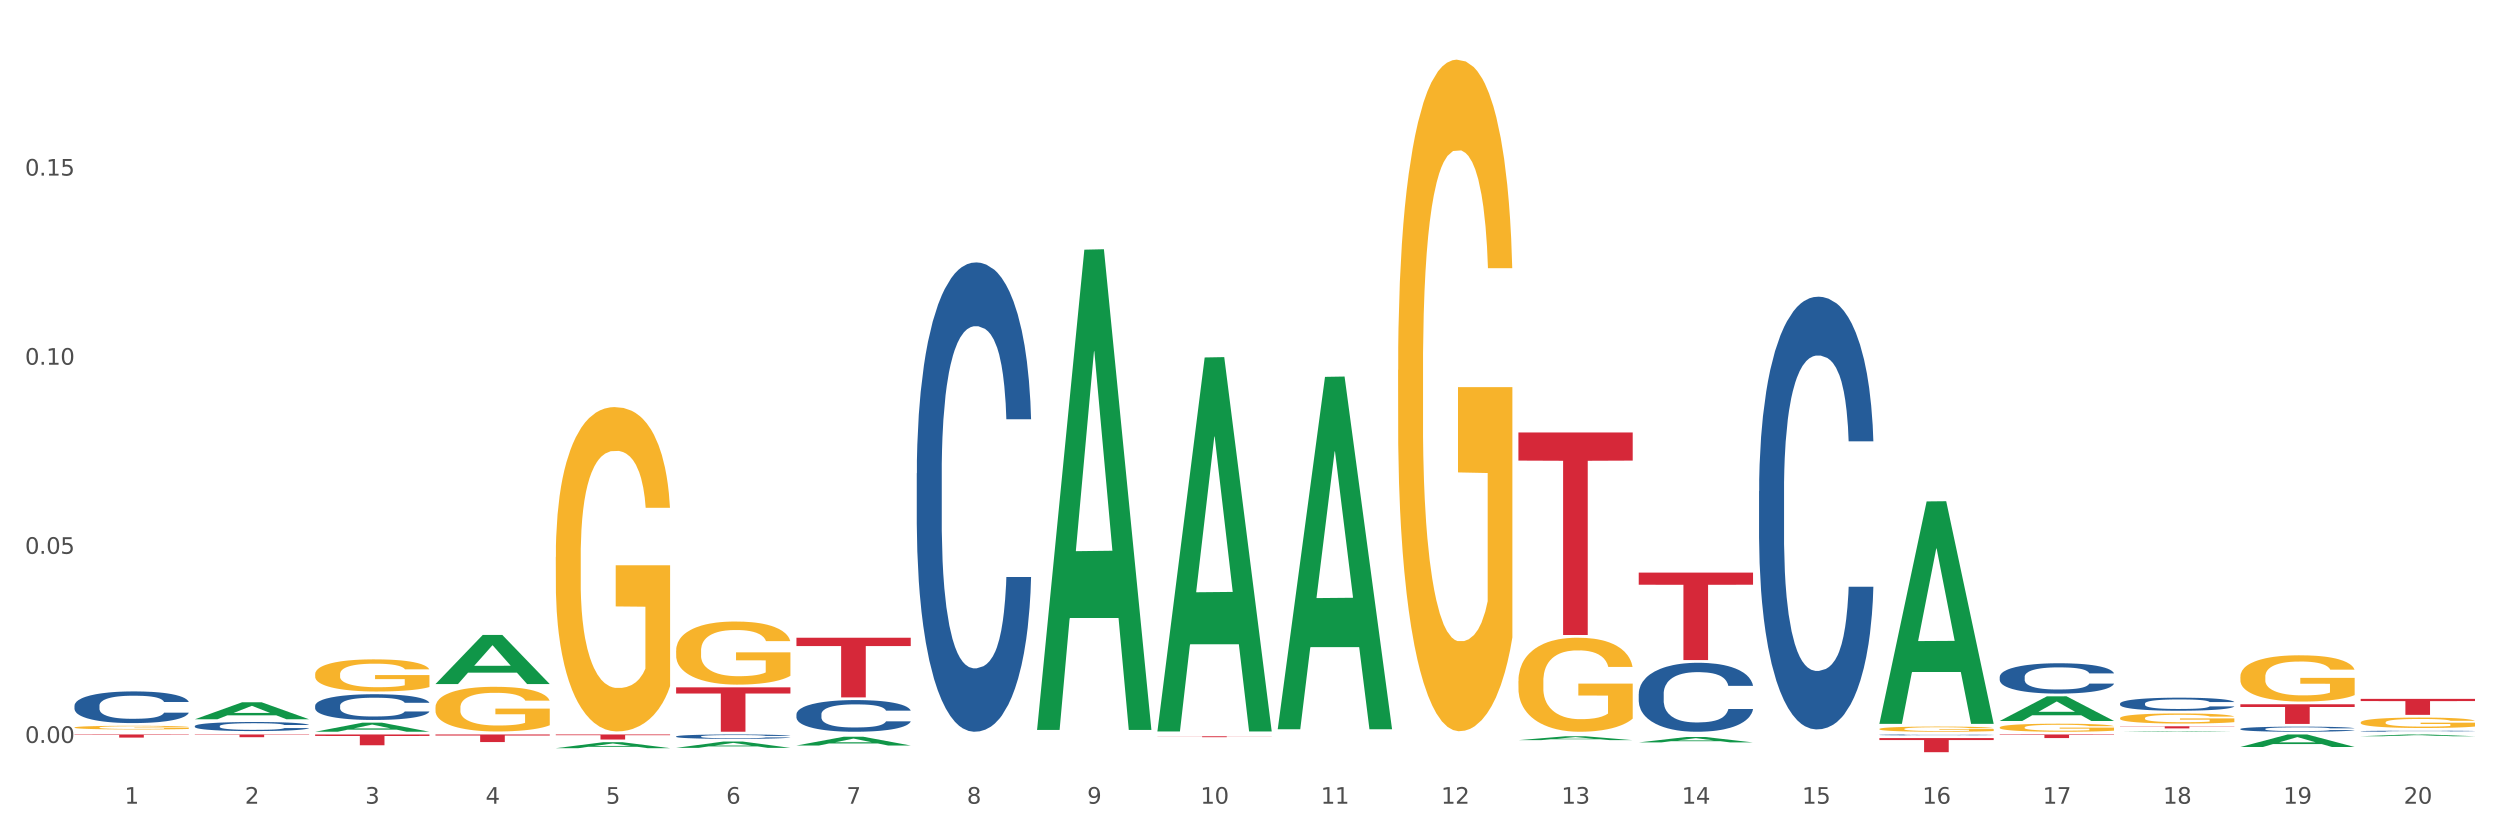 <?xml version="1.0" encoding="utf-8" standalone="no"?>
<!DOCTYPE svg PUBLIC "-//W3C//DTD SVG 1.1//EN"
  "http://www.w3.org/Graphics/SVG/1.1/DTD/svg11.dtd">
<svg xmlns:xlink="http://www.w3.org/1999/xlink" width="1080pt" height="360pt" viewBox="0 0 1080 360" xmlns="http://www.w3.org/2000/svg" version="1.1">
 <rect x="0" y="0" width="1080" height="360" fill="#333333" stroke="none"/>
 <defs>
  <style type="text/css">*{stroke-linejoin: round; stroke-linecap: butt}</style>
 </defs>
 <g id="figure_1">
  <g id="patch_1">
   <path d="M 0 360 
L 1080 360 
L 1080 0 
L 0 0 
z
" style="fill: #ffffff; stroke: #ffffff; stroke-linejoin: miter"/>
  </g>
  <g id="axes_1">
   <g id="matplotlib.axis_1">
    <g id="xtick_1">
     <g id="text_1">
      <!-- 1 -->
      <g style="fill: #4d4d4d" transform="translate(53.812 347.204) scale(0.096 -0.096)">
       <defs>
        <path id="DejaVuSans-31" d="M 794 531 
L 1825 531 
L 1825 4091 
L 703 3866 
L 703 4441 
L 1819 4666 
L 2450 4666 
L 2450 531 
L 3481 531 
L 3481 0 
L 794 0 
L 794 531 
z
" transform="scale(0.016)"/>
       </defs>
       <use xlink:href="#DejaVuSans-31"/>
      </g>
     </g>
    </g>
    <g id="xtick_2">
     <g id="text_2">
      <!-- 2 -->
      <g style="fill: #4d4d4d" transform="translate(105.793 347.204) scale(0.096 -0.096)">
       <defs>
        <path id="DejaVuSans-32" d="M 1228 531 
L 3431 531 
L 3431 0 
L 469 0 
L 469 531 
Q 828 903 1448 1529 
Q 2069 2156 2228 2338 
Q 2531 2678 2651 2914 
Q 2772 3150 2772 3378 
Q 2772 3750 2511 3984 
Q 2250 4219 1831 4219 
Q 1534 4219 1204 4116 
Q 875 4013 500 3803 
L 500 4441 
Q 881 4594 1212 4672 
Q 1544 4750 1819 4750 
Q 2544 4750 2975 4387 
Q 3406 4025 3406 3419 
Q 3406 3131 3298 2873 
Q 3191 2616 2906 2266 
Q 2828 2175 2409 1742 
Q 1991 1309 1228 531 
z
" transform="scale(0.016)"/>
       </defs>
       <use xlink:href="#DejaVuSans-32"/>
      </g>
     </g>
    </g>
    <g id="xtick_3">
     <g id="text_3">
      <!-- 3 -->
      <g style="fill: #4d4d4d" transform="translate(157.774 347.204) scale(0.096 -0.096)">
       <defs>
        <path id="DejaVuSans-33" d="M 2597 2516 
Q 3050 2419 3304 2112 
Q 3559 1806 3559 1356 
Q 3559 666 3084 287 
Q 2609 -91 1734 -91 
Q 1441 -91 1130 -33 
Q 819 25 488 141 
L 488 750 
Q 750 597 1062 519 
Q 1375 441 1716 441 
Q 2309 441 2620 675 
Q 2931 909 2931 1356 
Q 2931 1769 2642 2001 
Q 2353 2234 1838 2234 
L 1294 2234 
L 1294 2753 
L 1863 2753 
Q 2328 2753 2575 2939 
Q 2822 3125 2822 3475 
Q 2822 3834 2567 4026 
Q 2313 4219 1838 4219 
Q 1578 4219 1281 4162 
Q 984 4106 628 3988 
L 628 4550 
Q 988 4650 1302 4700 
Q 1616 4750 1894 4750 
Q 2613 4750 3031 4423 
Q 3450 4097 3450 3541 
Q 3450 3153 3228 2886 
Q 3006 2619 2597 2516 
z
" transform="scale(0.016)"/>
       </defs>
       <use xlink:href="#DejaVuSans-33"/>
      </g>
     </g>
    </g>
    <g id="xtick_4">
     <g id="text_4">
      <!-- 4 -->
      <g style="fill: #4d4d4d" transform="translate(209.756 347.204) scale(0.096 -0.096)">
       <defs>
        <path id="DejaVuSans-34" d="M 2419 4116 
L 825 1625 
L 2419 1625 
L 2419 4116 
z
M 2253 4666 
L 3047 4666 
L 3047 1625 
L 3713 1625 
L 3713 1100 
L 3047 1100 
L 3047 0 
L 2419 0 
L 2419 1100 
L 313 1100 
L 313 1709 
L 2253 4666 
z
" transform="scale(0.016)"/>
       </defs>
       <use xlink:href="#DejaVuSans-34"/>
      </g>
     </g>
    </g>
    <g id="xtick_5">
     <g id="text_5">
      <!-- 5 -->
      <g style="fill: #4d4d4d" transform="translate(261.737 347.204) scale(0.096 -0.096)">
       <defs>
        <path id="DejaVuSans-35" d="M 691 4666 
L 3169 4666 
L 3169 4134 
L 1269 4134 
L 1269 2991 
Q 1406 3038 1543 3061 
Q 1681 3084 1819 3084 
Q 2600 3084 3056 2656 
Q 3513 2228 3513 1497 
Q 3513 744 3044 326 
Q 2575 -91 1722 -91 
Q 1428 -91 1123 -41 
Q 819 9 494 109 
L 494 744 
Q 775 591 1075 516 
Q 1375 441 1709 441 
Q 2250 441 2565 725 
Q 2881 1009 2881 1497 
Q 2881 1984 2565 2268 
Q 2250 2553 1709 2553 
Q 1456 2553 1204 2497 
Q 953 2441 691 2322 
L 691 4666 
z
" transform="scale(0.016)"/>
       </defs>
       <use xlink:href="#DejaVuSans-35"/>
      </g>
     </g>
    </g>
    <g id="xtick_6">
     <g id="text_6">
      <!-- 6 -->
      <g style="fill: #4d4d4d" transform="translate(313.718 347.204) scale(0.096 -0.096)">
       <defs>
        <path id="DejaVuSans-36" d="M 2113 2584 
Q 1688 2584 1439 2293 
Q 1191 2003 1191 1497 
Q 1191 994 1439 701 
Q 1688 409 2113 409 
Q 2538 409 2786 701 
Q 3034 994 3034 1497 
Q 3034 2003 2786 2293 
Q 2538 2584 2113 2584 
z
M 3366 4563 
L 3366 3988 
Q 3128 4100 2886 4159 
Q 2644 4219 2406 4219 
Q 1781 4219 1451 3797 
Q 1122 3375 1075 2522 
Q 1259 2794 1537 2939 
Q 1816 3084 2150 3084 
Q 2853 3084 3261 2657 
Q 3669 2231 3669 1497 
Q 3669 778 3244 343 
Q 2819 -91 2113 -91 
Q 1303 -91 875 529 
Q 447 1150 447 2328 
Q 447 3434 972 4092 
Q 1497 4750 2381 4750 
Q 2619 4750 2861 4703 
Q 3103 4656 3366 4563 
z
" transform="scale(0.016)"/>
       </defs>
       <use xlink:href="#DejaVuSans-36"/>
      </g>
     </g>
    </g>
    <g id="xtick_7">
     <g id="text_7">
      <!-- 7 -->
      <g style="fill: #4d4d4d" transform="translate(365.699 347.204) scale(0.096 -0.096)">
       <defs>
        <path id="DejaVuSans-37" d="M 525 4666 
L 3525 4666 
L 3525 4397 
L 1831 0 
L 1172 0 
L 2766 4134 
L 525 4134 
L 525 4666 
z
" transform="scale(0.016)"/>
       </defs>
       <use xlink:href="#DejaVuSans-37"/>
      </g>
     </g>
    </g>
    <g id="xtick_8">
     <g id="text_8">
      <!-- 8 -->
      <g style="fill: #4d4d4d" transform="translate(417.68 347.204) scale(0.096 -0.096)">
       <defs>
        <path id="DejaVuSans-38" d="M 2034 2216 
Q 1584 2216 1326 1975 
Q 1069 1734 1069 1313 
Q 1069 891 1326 650 
Q 1584 409 2034 409 
Q 2484 409 2743 651 
Q 3003 894 3003 1313 
Q 3003 1734 2745 1975 
Q 2488 2216 2034 2216 
z
M 1403 2484 
Q 997 2584 770 2862 
Q 544 3141 544 3541 
Q 544 4100 942 4425 
Q 1341 4750 2034 4750 
Q 2731 4750 3128 4425 
Q 3525 4100 3525 3541 
Q 3525 3141 3298 2862 
Q 3072 2584 2669 2484 
Q 3125 2378 3379 2068 
Q 3634 1759 3634 1313 
Q 3634 634 3220 271 
Q 2806 -91 2034 -91 
Q 1263 -91 848 271 
Q 434 634 434 1313 
Q 434 1759 690 2068 
Q 947 2378 1403 2484 
z
M 1172 3481 
Q 1172 3119 1398 2916 
Q 1625 2713 2034 2713 
Q 2441 2713 2670 2916 
Q 2900 3119 2900 3481 
Q 2900 3844 2670 4047 
Q 2441 4250 2034 4250 
Q 1625 4250 1398 4047 
Q 1172 3844 1172 3481 
z
" transform="scale(0.016)"/>
       </defs>
       <use xlink:href="#DejaVuSans-38"/>
      </g>
     </g>
    </g>
    <g id="xtick_9">
     <g id="text_9">
      <!-- 9 -->
      <g style="fill: #4d4d4d" transform="translate(469.662 347.204) scale(0.096 -0.096)">
       <defs>
        <path id="DejaVuSans-39" d="M 703 97 
L 703 672 
Q 941 559 1184 500 
Q 1428 441 1663 441 
Q 2288 441 2617 861 
Q 2947 1281 2994 2138 
Q 2813 1869 2534 1725 
Q 2256 1581 1919 1581 
Q 1219 1581 811 2004 
Q 403 2428 403 3163 
Q 403 3881 828 4315 
Q 1253 4750 1959 4750 
Q 2769 4750 3195 4129 
Q 3622 3509 3622 2328 
Q 3622 1225 3098 567 
Q 2575 -91 1691 -91 
Q 1453 -91 1209 -44 
Q 966 3 703 97 
z
M 1959 2075 
Q 2384 2075 2632 2365 
Q 2881 2656 2881 3163 
Q 2881 3666 2632 3958 
Q 2384 4250 1959 4250 
Q 1534 4250 1286 3958 
Q 1038 3666 1038 3163 
Q 1038 2656 1286 2365 
Q 1534 2075 1959 2075 
z
" transform="scale(0.016)"/>
       </defs>
       <use xlink:href="#DejaVuSans-39"/>
      </g>
     </g>
    </g>
    <g id="xtick_10">
     <g id="text_10">
      <!-- 10 -->
      <g style="fill: #4d4d4d" transform="translate(518.589 347.204) scale(0.096 -0.096)">
       <defs>
        <path id="DejaVuSans-30" d="M 2034 4250 
Q 1547 4250 1301 3770 
Q 1056 3291 1056 2328 
Q 1056 1369 1301 889 
Q 1547 409 2034 409 
Q 2525 409 2770 889 
Q 3016 1369 3016 2328 
Q 3016 3291 2770 3770 
Q 2525 4250 2034 4250 
z
M 2034 4750 
Q 2819 4750 3233 4129 
Q 3647 3509 3647 2328 
Q 3647 1150 3233 529 
Q 2819 -91 2034 -91 
Q 1250 -91 836 529 
Q 422 1150 422 2328 
Q 422 3509 836 4129 
Q 1250 4750 2034 4750 
z
" transform="scale(0.016)"/>
       </defs>
       <use xlink:href="#DejaVuSans-31"/>
       <use xlink:href="#DejaVuSans-30" transform="translate(63.623 0)"/>
      </g>
     </g>
    </g>
    <g id="xtick_11">
     <g id="text_11">
      <!-- 11 -->
      <g style="fill: #4d4d4d" transform="translate(570.57 347.204) scale(0.096 -0.096)">
       <use xlink:href="#DejaVuSans-31"/>
       <use xlink:href="#DejaVuSans-31" transform="translate(63.623 0)"/>
      </g>
     </g>
    </g>
    <g id="xtick_12">
     <g id="text_12">
      <!-- 12 -->
      <g style="fill: #4d4d4d" transform="translate(622.551 347.204) scale(0.096 -0.096)">
       <use xlink:href="#DejaVuSans-31"/>
       <use xlink:href="#DejaVuSans-32" transform="translate(63.623 0)"/>
      </g>
     </g>
    </g>
    <g id="xtick_13">
     <g id="text_13">
      <!-- 13 -->
      <g style="fill: #4d4d4d" transform="translate(674.533 347.204) scale(0.096 -0.096)">
       <use xlink:href="#DejaVuSans-31"/>
       <use xlink:href="#DejaVuSans-33" transform="translate(63.623 0)"/>
      </g>
     </g>
    </g>
    <g id="xtick_14">
     <g id="text_14">
      <!-- 14 -->
      <g style="fill: #4d4d4d" transform="translate(726.514 347.204) scale(0.096 -0.096)">
       <use xlink:href="#DejaVuSans-31"/>
       <use xlink:href="#DejaVuSans-34" transform="translate(63.623 0)"/>
      </g>
     </g>
    </g>
    <g id="xtick_15">
     <g id="text_15">
      <!-- 15 -->
      <g style="fill: #4d4d4d" transform="translate(778.495 347.204) scale(0.096 -0.096)">
       <use xlink:href="#DejaVuSans-31"/>
       <use xlink:href="#DejaVuSans-35" transform="translate(63.623 0)"/>
      </g>
     </g>
    </g>
    <g id="xtick_16">
     <g id="text_16">
      <!-- 16 -->
      <g style="fill: #4d4d4d" transform="translate(830.476 347.204) scale(0.096 -0.096)">
       <use xlink:href="#DejaVuSans-31"/>
       <use xlink:href="#DejaVuSans-36" transform="translate(63.623 0)"/>
      </g>
     </g>
    </g>
    <g id="xtick_17">
     <g id="text_17">
      <!-- 17 -->
      <g style="fill: #4d4d4d" transform="translate(882.457 347.204) scale(0.096 -0.096)">
       <use xlink:href="#DejaVuSans-31"/>
       <use xlink:href="#DejaVuSans-37" transform="translate(63.623 0)"/>
      </g>
     </g>
    </g>
    <g id="xtick_18">
     <g id="text_18">
      <!-- 18 -->
      <g style="fill: #4d4d4d" transform="translate(934.439 347.204) scale(0.096 -0.096)">
       <use xlink:href="#DejaVuSans-31"/>
       <use xlink:href="#DejaVuSans-38" transform="translate(63.623 0)"/>
      </g>
     </g>
    </g>
    <g id="xtick_19">
     <g id="text_19">
      <!-- 19 -->
      <g style="fill: #4d4d4d" transform="translate(986.42 347.204) scale(0.096 -0.096)">
       <use xlink:href="#DejaVuSans-31"/>
       <use xlink:href="#DejaVuSans-39" transform="translate(63.623 0)"/>
      </g>
     </g>
    </g>
    <g id="xtick_20">
     <g id="text_20">
      <!-- 20 -->
      <g style="fill: #4d4d4d" transform="translate(1038.401 347.204) scale(0.096 -0.096)">
       <use xlink:href="#DejaVuSans-32"/>
       <use xlink:href="#DejaVuSans-30" transform="translate(63.623 0)"/>
      </g>
     </g>
    </g>
    <g id="xtick_21"/>
    <g id="xtick_22"/>
    <g id="xtick_23"/>
    <g id="xtick_24"/>
    <g id="xtick_25"/>
    <g id="xtick_26"/>
    <g id="xtick_27"/>
    <g id="xtick_28"/>
    <g id="xtick_29"/>
    <g id="xtick_30"/>
    <g id="xtick_31"/>
    <g id="xtick_32"/>
    <g id="xtick_33"/>
    <g id="xtick_34"/>
    <g id="xtick_35"/>
    <g id="xtick_36"/>
    <g id="xtick_37"/>
    <g id="xtick_38"/>
    <g id="xtick_39"/>
   </g>
   <g id="matplotlib.axis_2">
    <g id="ytick_1">
     <g id="text_21">
      <!-- 0.00 -->
      <g style="fill: #4d4d4d" transform="translate(10.8 320.935) scale(0.096 -0.096)">
       <defs>
        <path id="DejaVuSans-2e" d="M 684 794 
L 1344 794 
L 1344 0 
L 684 0 
L 684 794 
z
" transform="scale(0.016)"/>
       </defs>
       <use xlink:href="#DejaVuSans-30"/>
       <use xlink:href="#DejaVuSans-2e" transform="translate(63.623 0)"/>
       <use xlink:href="#DejaVuSans-30" transform="translate(95.41 0)"/>
       <use xlink:href="#DejaVuSans-30" transform="translate(159.033 0)"/>
      </g>
     </g>
    </g>
    <g id="ytick_2">
     <g id="text_22">
      <!-- 0.05 -->
      <g style="fill: #4d4d4d" transform="translate(10.8 239.244) scale(0.096 -0.096)">
       <use xlink:href="#DejaVuSans-30"/>
       <use xlink:href="#DejaVuSans-2e" transform="translate(63.623 0)"/>
       <use xlink:href="#DejaVuSans-30" transform="translate(95.41 0)"/>
       <use xlink:href="#DejaVuSans-35" transform="translate(159.033 0)"/>
      </g>
     </g>
    </g>
    <g id="ytick_3">
     <g id="text_23">
      <!-- 0.10 -->
      <g style="fill: #4d4d4d" transform="translate(10.8 157.553) scale(0.096 -0.096)">
       <use xlink:href="#DejaVuSans-30"/>
       <use xlink:href="#DejaVuSans-2e" transform="translate(63.623 0)"/>
       <use xlink:href="#DejaVuSans-31" transform="translate(95.41 0)"/>
       <use xlink:href="#DejaVuSans-30" transform="translate(159.033 0)"/>
      </g>
     </g>
    </g>
    <g id="ytick_4">
     <g id="text_24">
      <!-- 0.15 -->
      <g style="fill: #4d4d4d" transform="translate(10.8 75.863) scale(0.096 -0.096)">
       <use xlink:href="#DejaVuSans-30"/>
       <use xlink:href="#DejaVuSans-2e" transform="translate(63.623 0)"/>
       <use xlink:href="#DejaVuSans-31" transform="translate(95.41 0)"/>
       <use xlink:href="#DejaVuSans-35" transform="translate(159.033 0)"/>
      </g>
     </g>
    </g>
    <g id="ytick_5"/>
    <g id="ytick_6"/>
    <g id="ytick_7"/>
    <g id="ytick_8"/>
   </g>
   <g id="PolyCollection_1">
    <path d="M 84.156 310.723 
L 84.207 310.716 
L 104.571 303.385 
L 113.022 303.378 
L 133.538 310.736 
L 123.764 310.736 
L 119.335 309.023 
L 98.309 309.023 
L 98.156 309.051 
L 93.88 310.736 
L 84.156 310.736 
L 84.156 310.723 
L 100.956 308 
L 116.687 307.993 
L 108.898 304.947 
L 108.796 304.933 
L 108.695 304.954 
L 100.905 307.993 
L 100.956 308 
L 84.156 310.723 
z
" clip-path="url(#p1cbceefa08)" style="fill: #109648"/>
    <path d="M 240.1 317.288 
L 289.482 317.288 
L 289.482 317.592 
L 270.057 317.594 
L 270.057 319.474 
L 259.408 319.474 
L 259.408 317.594 
L 240.1 317.592 
L 240.1 317.29 
L 240.1 317.288 
z
" clip-path="url(#p1cbceefa08)" style="fill: #d62839"/>
    <path d="M 188.119 317.288 
L 237.501 317.288 
L 237.501 317.743 
L 218.076 317.746 
L 218.076 320.562 
L 207.427 320.562 
L 207.427 317.746 
L 188.119 317.743 
L 188.119 317.291 
L 188.119 317.288 
z
" clip-path="url(#p1cbceefa08)" style="fill: #d62839"/>
    <path d="M 136.137 317.288 
L 185.52 317.288 
L 185.52 317.937 
L 166.094 317.941 
L 166.094 321.959 
L 155.446 321.959 
L 155.446 317.941 
L 136.137 317.937 
L 136.137 317.292 
L 136.137 317.288 
z
" clip-path="url(#p1cbceefa08)" style="fill: #d62839"/>
    <path d="M 292.081 296.933 
L 341.463 296.933 
L 341.463 299.599 
L 322.038 299.617 
L 322.038 316.122 
L 311.389 316.122 
L 311.389 299.617 
L 292.081 299.599 
L 292.081 296.951 
L 292.081 296.933 
z
" clip-path="url(#p1cbceefa08)" style="fill: #d62839"/>
    <path d="M 655.949 186.817 
L 705.332 186.817 
L 705.332 198.978 
L 685.906 199.06 
L 685.906 274.323 
L 675.258 274.323 
L 675.258 199.06 
L 655.949 198.978 
L 655.949 186.9 
L 655.949 186.817 
z
" clip-path="url(#p1cbceefa08)" style="fill: #d62839"/>
    <path d="M 707.931 247.353 
L 757.313 247.353 
L 757.313 252.606 
L 737.888 252.642 
L 737.888 285.154 
L 727.239 285.154 
L 727.239 252.642 
L 707.931 252.606 
L 707.931 247.388 
L 707.931 247.353 
z
" clip-path="url(#p1cbceefa08)" style="fill: #d62839"/>
    <path d="M 32.175 317.288 
L 81.557 317.288 
L 81.557 317.476 
L 62.132 317.477 
L 62.132 318.642 
L 51.483 318.642 
L 51.483 317.477 
L 32.175 317.476 
L 32.175 317.289 
L 32.175 317.288 
z
" clip-path="url(#p1cbceefa08)" style="fill: #d62839"/>
    <path d="M 84.156 317.288 
L 133.538 317.288 
L 133.538 317.452 
L 114.113 317.453 
L 114.113 318.472 
L 103.464 318.472 
L 103.464 317.453 
L 84.156 317.452 
L 84.156 317.289 
L 84.156 317.288 
z
" clip-path="url(#p1cbceefa08)" style="fill: #d62839"/>
    <path d="M 1019.818 301.913 
L 1069.2 301.913 
L 1069.2 302.873 
L 1049.775 302.88 
L 1049.775 308.821 
L 1039.126 308.821 
L 1039.126 302.88 
L 1019.818 302.873 
L 1019.818 301.92 
L 1019.818 301.913 
z
" clip-path="url(#p1cbceefa08)" style="fill: #d62839"/>
    <path d="M 967.837 304.242 
L 1017.219 304.242 
L 1017.219 305.423 
L 997.794 305.431 
L 997.794 312.744 
L 987.145 312.744 
L 987.145 305.431 
L 967.837 305.423 
L 967.837 304.25 
L 967.837 304.242 
z
" clip-path="url(#p1cbceefa08)" style="fill: #d62839"/>
    <path d="M 344.062 275.51 
L 393.444 275.51 
L 393.444 279.088 
L 374.019 279.113 
L 374.019 301.263 
L 363.37 301.263 
L 363.37 279.113 
L 344.062 279.088 
L 344.062 275.534 
L 344.062 275.51 
z
" clip-path="url(#p1cbceefa08)" style="fill: #d62839"/>
    <path d="M 915.855 313.743 
L 965.238 313.743 
L 965.238 313.87 
L 945.812 313.871 
L 945.812 314.661 
L 935.164 314.661 
L 935.164 313.871 
L 915.855 313.87 
L 915.855 313.744 
L 915.855 313.743 
z
" clip-path="url(#p1cbceefa08)" style="fill: #d62839"/>
    <path d="M 500.006 318.07 
L 549.388 318.07 
L 549.388 318.125 
L 529.963 318.126 
L 529.963 318.467 
L 519.314 318.467 
L 519.314 318.126 
L 500.006 318.125 
L 500.006 318.071 
L 500.006 318.07 
z
" clip-path="url(#p1cbceefa08)" style="fill: #d62839"/>
    <path d="M 863.874 317.288 
L 913.256 317.288 
L 913.256 317.505 
L 893.831 317.506 
L 893.831 318.852 
L 883.182 318.852 
L 883.182 317.506 
L 863.874 317.505 
L 863.874 317.289 
L 863.874 317.288 
z
" clip-path="url(#p1cbceefa08)" style="fill: #d62839"/>
    <path d="M 811.893 318.855 
L 861.275 318.855 
L 861.275 319.702 
L 841.85 319.707 
L 841.85 324.95 
L 831.201 324.95 
L 831.201 319.707 
L 811.893 319.702 
L 811.893 318.86 
L 811.893 318.855 
z
" clip-path="url(#p1cbceefa08)" style="fill: #d62839"/>
    <path d="M 863.874 311.451 
L 863.925 311.441 
L 884.289 300.81 
L 892.74 300.8 
L 913.256 311.471 
L 903.482 311.471 
L 899.053 308.986 
L 878.027 308.986 
L 877.874 309.026 
L 873.598 311.471 
L 863.874 311.471 
L 863.874 311.451 
L 880.674 307.503 
L 896.405 307.493 
L 888.616 303.075 
L 888.514 303.055 
L 888.413 303.085 
L 880.623 307.493 
L 880.674 307.503 
L 863.874 311.451 
z
" clip-path="url(#p1cbceefa08)" style="fill: #109648"/>
    <path d="M 915.855 316.121 
L 915.906 316.121 
L 936.27 315.827 
L 944.721 315.827 
L 965.238 316.122 
L 955.463 316.122 
L 951.034 316.053 
L 930.008 316.053 
L 929.856 316.054 
L 925.579 316.122 
L 915.855 316.122 
L 915.855 316.121 
L 932.656 316.012 
L 948.387 316.012 
L 940.597 315.89 
L 940.496 315.889 
L 940.394 315.89 
L 932.605 316.012 
L 932.656 316.012 
L 915.855 316.121 
z
" clip-path="url(#p1cbceefa08)" style="fill: #109648"/>
    <path d="M 967.837 322.7 
L 967.888 322.695 
L 988.251 317.293 
L 996.702 317.288 
L 1017.219 322.71 
L 1007.444 322.71 
L 1003.015 321.447 
L 981.989 321.447 
L 981.837 321.468 
L 977.56 322.71 
L 967.837 322.71 
L 967.837 322.7 
L 984.637 320.694 
L 1000.368 320.689 
L 992.579 318.443 
L 992.477 318.433 
L 992.375 318.449 
L 984.586 320.689 
L 984.637 320.694 
L 967.837 322.7 
z
" clip-path="url(#p1cbceefa08)" style="fill: #109648"/>
    <path d="M 811.893 312.528 
L 811.944 312.438 
L 832.308 216.61 
L 840.759 216.519 
L 861.275 312.709 
L 851.501 312.709 
L 847.071 290.31 
L 826.046 290.31 
L 825.893 290.671 
L 821.617 312.709 
L 811.893 312.709 
L 811.893 312.528 
L 828.693 276.943 
L 844.424 276.852 
L 836.635 237.022 
L 836.533 236.841 
L 836.431 237.112 
L 828.642 276.852 
L 828.693 276.943 
L 811.893 312.528 
z
" clip-path="url(#p1cbceefa08)" style="fill: #109648"/>
    <path d="M 500.006 315.685 
L 500.057 315.533 
L 520.421 154.421 
L 528.871 154.269 
L 549.388 315.989 
L 539.613 315.989 
L 535.184 278.33 
L 514.159 278.33 
L 514.006 278.938 
L 509.73 315.989 
L 500.006 315.989 
L 500.006 315.685 
L 516.806 255.857 
L 532.537 255.705 
L 524.748 188.739 
L 524.646 188.435 
L 524.544 188.891 
L 516.755 255.705 
L 516.806 255.857 
L 500.006 315.685 
z
" clip-path="url(#p1cbceefa08)" style="fill: #109648"/>
    <path d="M 707.931 320.723 
L 707.982 320.721 
L 728.345 318.398 
L 736.796 318.396 
L 757.313 320.727 
L 747.538 320.727 
L 743.109 320.185 
L 722.083 320.185 
L 721.931 320.193 
L 717.654 320.727 
L 707.931 320.727 
L 707.931 320.723 
L 724.731 319.861 
L 740.462 319.858 
L 732.673 318.893 
L 732.571 318.889 
L 732.469 318.895 
L 724.68 319.858 
L 724.731 319.861 
L 707.931 320.723 
z
" clip-path="url(#p1cbceefa08)" style="fill: #109648"/>
    <path d="M 655.949 319.745 
L 656 319.743 
L 676.364 318.064 
L 684.815 318.062 
L 705.332 319.748 
L 695.557 319.748 
L 691.128 319.355 
L 670.102 319.355 
L 669.95 319.362 
L 665.673 319.748 
L 655.949 319.748 
L 655.949 319.745 
L 672.75 319.121 
L 688.481 319.12 
L 680.691 318.421 
L 680.59 318.418 
L 680.488 318.423 
L 672.699 319.12 
L 672.75 319.121 
L 655.949 319.745 
z
" clip-path="url(#p1cbceefa08)" style="fill: #109648"/>
    <path d="M 551.987 314.743 
L 552.038 314.6 
L 572.402 162.806 
L 580.853 162.663 
L 601.369 315.029 
L 591.595 315.029 
L 587.165 279.549 
L 566.14 279.549 
L 565.987 280.121 
L 561.711 315.029 
L 551.987 315.029 
L 551.987 314.743 
L 568.787 258.375 
L 584.518 258.232 
L 576.729 195.139 
L 576.627 194.853 
L 576.525 195.282 
L 568.736 258.232 
L 568.787 258.375 
L 551.987 314.743 
z
" clip-path="url(#p1cbceefa08)" style="fill: #109648"/>
    <path d="M 1019.818 318.054 
L 1019.869 318.053 
L 1040.233 317.288 
L 1048.684 317.288 
L 1069.2 318.055 
L 1059.425 318.055 
L 1054.996 317.876 
L 1033.971 317.876 
L 1033.818 317.879 
L 1029.542 318.055 
L 1019.818 318.055 
L 1019.818 318.054 
L 1036.618 317.77 
L 1052.349 317.769 
L 1044.56 317.451 
L 1044.458 317.45 
L 1044.356 317.452 
L 1036.567 317.769 
L 1036.618 317.77 
L 1019.818 318.054 
z
" clip-path="url(#p1cbceefa08)" style="fill: #109648"/>
    <path d="M 967.837 292.323 
L 967.895 292.305 
L 967.895 291.648 
L 968.012 291.082 
L 968.595 289.712 
L 969.469 288.581 
L 970.11 287.978 
L 970.752 287.485 
L 971.51 286.992 
L 972.443 286.481 
L 974.133 285.733 
L 975.183 285.349 
L 976.465 284.948 
L 978.798 284.364 
L 980.488 284.035 
L 982.237 283.761 
L 985.094 283.432 
L 986.96 283.286 
L 988.942 283.177 
L 991.333 283.104 
L 993.14 283.086 
L 997.104 283.14 
L 1000.486 283.305 
L 1002.118 283.432 
L 1004.217 283.652 
L 1005.325 283.798 
L 1007.132 284.09 
L 1008.998 284.473 
L 1010.281 284.802 
L 1012.205 285.422 
L 1013.662 286.043 
L 1015.003 286.81 
L 1015.703 287.339 
L 1016.228 287.832 
L 1016.694 288.398 
L 1017.16 289.293 
L 1006.666 289.293 
L 1006.258 288.654 
L 1005.617 288.051 
L 1004.684 287.467 
L 1003.868 287.102 
L 1002.468 286.645 
L 1001.186 286.353 
L 999.845 286.134 
L 998.212 285.952 
L 996.93 285.86 
L 995.122 285.787 
L 991.566 285.806 
L 989.175 285.952 
L 987.543 286.134 
L 986.493 286.299 
L 985.561 286.481 
L 984.511 286.737 
L 983.287 287.12 
L 982.412 287.467 
L 981.538 287.905 
L 980.838 288.343 
L 980.197 288.854 
L 979.672 289.402 
L 979.264 289.968 
L 978.914 290.662 
L 978.623 291.812 
L 978.623 294.313 
L 978.739 294.879 
L 979.031 295.627 
L 979.381 296.193 
L 979.964 296.869 
L 980.488 297.325 
L 981.479 297.982 
L 982.587 298.53 
L 983.462 298.877 
L 984.336 299.169 
L 985.852 299.571 
L 987.543 299.899 
L 989 300.1 
L 990.983 300.282 
L 992.324 300.356 
L 993.49 300.392 
L 996.347 300.392 
L 998.387 300.337 
L 1000.661 300.209 
L 1002.41 300.045 
L 1003.868 299.844 
L 1005.5 299.516 
L 1006.549 299.205 
L 1006.549 295.39 
L 993.723 295.372 
L 993.723 292.834 
L 1017.219 292.834 
L 1017.219 300.282 
L 1016.228 300.666 
L 1015.12 301.013 
L 1013.954 301.323 
L 1012.205 301.706 
L 1010.106 302.072 
L 1008.24 302.327 
L 1006.258 302.546 
L 1003.926 302.747 
L 1000.894 302.93 
L 999.028 303.003 
L 996.696 303.057 
L 993.956 303.076 
L 991.566 303.039 
L 989.234 302.948 
L 986.785 302.784 
L 984.395 302.546 
L 982.587 302.309 
L 980.78 302.017 
L 978.856 301.633 
L 977.34 301.268 
L 976.174 300.94 
L 974.891 300.52 
L 973.492 299.972 
L 972.443 299.479 
L 971.51 298.968 
L 970.519 298.311 
L 969.819 297.745 
L 969.119 297.033 
L 968.711 296.504 
L 968.245 295.682 
L 967.895 294.532 
L 967.837 292.323 
z
" clip-path="url(#p1cbceefa08)" style="fill: #f7b32b"/>
    <path d="M 1019.818 312.072 
L 1019.876 312.067 
L 1019.876 311.919 
L 1019.993 311.791 
L 1020.576 311.483 
L 1021.45 311.227 
L 1022.092 311.091 
L 1022.733 310.98 
L 1023.491 310.869 
L 1024.424 310.754 
L 1026.115 310.585 
L 1027.164 310.498 
L 1028.447 310.408 
L 1030.779 310.276 
L 1032.469 310.202 
L 1034.219 310.14 
L 1037.075 310.066 
L 1038.941 310.033 
L 1040.923 310.008 
L 1043.314 309.992 
L 1045.121 309.987 
L 1049.086 310 
L 1052.467 310.037 
L 1054.1 310.066 
L 1056.199 310.115 
L 1057.306 310.148 
L 1059.114 310.214 
L 1060.979 310.301 
L 1062.262 310.375 
L 1064.186 310.515 
L 1065.644 310.655 
L 1066.985 310.828 
L 1067.684 310.947 
L 1068.209 311.058 
L 1068.675 311.186 
L 1069.142 311.388 
L 1058.647 311.388 
L 1058.239 311.244 
L 1057.598 311.108 
L 1056.665 310.976 
L 1055.849 310.894 
L 1054.449 310.791 
L 1053.167 310.725 
L 1051.826 310.675 
L 1050.193 310.634 
L 1048.911 310.614 
L 1047.103 310.597 
L 1043.547 310.601 
L 1041.157 310.634 
L 1039.524 310.675 
L 1038.475 310.712 
L 1037.542 310.754 
L 1036.492 310.811 
L 1035.268 310.898 
L 1034.393 310.976 
L 1033.519 311.075 
L 1032.819 311.174 
L 1032.178 311.289 
L 1031.653 311.413 
L 1031.245 311.54 
L 1030.895 311.697 
L 1030.604 311.956 
L 1030.604 312.52 
L 1030.72 312.648 
L 1031.012 312.817 
L 1031.362 312.945 
L 1031.945 313.097 
L 1032.469 313.2 
L 1033.461 313.348 
L 1034.568 313.472 
L 1035.443 313.55 
L 1036.317 313.616 
L 1037.833 313.707 
L 1039.524 313.781 
L 1040.982 313.826 
L 1042.964 313.867 
L 1044.305 313.884 
L 1045.471 313.892 
L 1048.328 313.892 
L 1050.368 313.88 
L 1052.642 313.851 
L 1054.391 313.814 
L 1055.849 313.768 
L 1057.481 313.694 
L 1058.531 313.624 
L 1058.531 312.763 
L 1045.704 312.759 
L 1045.704 312.187 
L 1069.2 312.187 
L 1069.2 313.867 
L 1068.209 313.954 
L 1067.101 314.032 
L 1065.935 314.102 
L 1064.186 314.188 
L 1062.087 314.271 
L 1060.221 314.328 
L 1058.239 314.378 
L 1055.907 314.423 
L 1052.875 314.464 
L 1051.01 314.481 
L 1048.678 314.493 
L 1045.937 314.497 
L 1043.547 314.489 
L 1041.215 314.469 
L 1038.766 314.431 
L 1036.376 314.378 
L 1034.568 314.324 
L 1032.761 314.258 
L 1030.837 314.172 
L 1029.321 314.09 
L 1028.155 314.015 
L 1026.872 313.921 
L 1025.473 313.797 
L 1024.424 313.686 
L 1023.491 313.571 
L 1022.5 313.422 
L 1021.8 313.295 
L 1021.101 313.134 
L 1020.692 313.015 
L 1020.226 312.829 
L 1019.876 312.57 
L 1019.818 312.072 
z
" clip-path="url(#p1cbceefa08)" style="fill: #f7b32b"/>
    <path d="M 863.874 314.247 
L 863.933 314.244 
L 863.933 314.129 
L 864.049 314.031 
L 864.632 313.792 
L 865.507 313.595 
L 866.148 313.49 
L 866.789 313.404 
L 867.547 313.318 
L 868.48 313.229 
L 870.171 313.098 
L 871.22 313.031 
L 872.503 312.961 
L 874.835 312.86 
L 876.526 312.802 
L 878.275 312.755 
L 881.132 312.697 
L 882.997 312.672 
L 884.98 312.653 
L 887.37 312.64 
L 889.177 312.637 
L 893.142 312.646 
L 896.524 312.675 
L 898.156 312.697 
L 900.255 312.735 
L 901.363 312.761 
L 903.17 312.812 
L 905.036 312.879 
L 906.318 312.936 
L 908.242 313.044 
L 909.7 313.152 
L 911.041 313.286 
L 911.741 313.378 
L 912.265 313.464 
L 912.732 313.563 
L 913.198 313.719 
L 902.704 313.719 
L 902.296 313.607 
L 901.654 313.502 
L 900.721 313.401 
L 899.905 313.337 
L 898.506 313.257 
L 897.223 313.206 
L 895.882 313.168 
L 894.25 313.136 
L 892.967 313.121 
L 891.16 313.108 
L 887.603 313.111 
L 885.213 313.136 
L 883.58 313.168 
L 882.531 313.197 
L 881.598 313.229 
L 880.549 313.273 
L 879.324 313.34 
L 878.45 313.401 
L 877.575 313.477 
L 876.876 313.553 
L 876.234 313.642 
L 875.71 313.738 
L 875.302 313.837 
L 874.952 313.957 
L 874.66 314.158 
L 874.66 314.594 
L 874.777 314.693 
L 875.068 314.823 
L 875.418 314.922 
L 876.001 315.04 
L 876.526 315.119 
L 877.517 315.234 
L 878.625 315.329 
L 879.499 315.39 
L 880.374 315.441 
L 881.89 315.511 
L 883.58 315.568 
L 885.038 315.603 
L 887.02 315.635 
L 888.361 315.647 
L 889.527 315.654 
L 892.384 315.654 
L 894.425 315.644 
L 896.699 315.622 
L 898.448 315.593 
L 899.905 315.558 
L 901.538 315.501 
L 902.587 315.447 
L 902.587 314.782 
L 889.761 314.779 
L 889.761 314.336 
L 913.256 314.336 
L 913.256 315.635 
L 912.265 315.701 
L 911.158 315.762 
L 909.991 315.816 
L 908.242 315.883 
L 906.143 315.947 
L 904.278 315.991 
L 902.296 316.029 
L 899.963 316.064 
L 896.932 316.096 
L 895.066 316.109 
L 892.734 316.118 
L 889.994 316.122 
L 887.603 316.115 
L 885.271 316.099 
L 882.823 316.071 
L 880.432 316.029 
L 878.625 315.988 
L 876.817 315.937 
L 874.893 315.87 
L 873.378 315.806 
L 872.211 315.749 
L 870.929 315.676 
L 869.53 315.581 
L 868.48 315.495 
L 867.547 315.405 
L 866.556 315.291 
L 865.857 315.192 
L 865.157 315.068 
L 864.749 314.976 
L 864.282 314.833 
L 863.933 314.632 
L 863.874 314.247 
z
" clip-path="url(#p1cbceefa08)" style="fill: #f7b32b"/>
    <path d="M 292.081 323.073 
L 292.132 323.07 
L 312.496 320.353 
L 320.947 320.351 
L 341.463 323.078 
L 331.689 323.078 
L 327.259 322.443 
L 306.234 322.443 
L 306.081 322.453 
L 301.805 323.078 
L 292.081 323.078 
L 292.081 323.073 
L 308.881 322.064 
L 324.612 322.061 
L 316.823 320.932 
L 316.721 320.927 
L 316.619 320.935 
L 308.83 322.061 
L 308.881 322.064 
L 292.081 323.073 
z
" clip-path="url(#p1cbceefa08)" style="fill: #109648"/>
    <path d="M 344.062 322.059 
L 344.113 322.055 
L 364.477 318.275 
L 372.928 318.271 
L 393.444 322.066 
L 383.67 322.066 
L 379.241 321.182 
L 358.215 321.182 
L 358.062 321.197 
L 353.786 322.066 
L 344.062 322.066 
L 344.062 322.059 
L 360.862 320.655 
L 376.593 320.651 
L 368.804 319.08 
L 368.702 319.073 
L 368.601 319.084 
L 360.811 320.651 
L 360.862 320.655 
L 344.062 322.059 
z
" clip-path="url(#p1cbceefa08)" style="fill: #109648"/>
    <path d="M 915.855 303.93 
L 915.914 303.925 
L 915.914 303.78 
L 916.089 303.584 
L 916.731 303.223 
L 917.548 302.95 
L 918.949 302.63 
L 919.708 302.496 
L 920.7 302.346 
L 922.743 302.104 
L 925.078 301.898 
L 926.713 301.784 
L 927.938 301.712 
L 930.682 301.583 
L 932.258 301.526 
L 933.892 301.48 
L 935.293 301.449 
L 937.628 301.413 
L 939.496 301.397 
L 941.656 301.392 
L 943.465 301.397 
L 945.858 301.418 
L 949.361 301.48 
L 950.703 301.516 
L 952.513 301.578 
L 954.381 301.66 
L 955.898 301.743 
L 957.649 301.861 
L 959.459 302.016 
L 961.21 302.212 
L 962.436 302.393 
L 963.428 302.584 
L 964.304 302.816 
L 964.946 303.068 
L 965.238 303.28 
L 954.556 303.28 
L 954.264 303.089 
L 953.68 302.883 
L 953.096 302.743 
L 952.454 302.63 
L 951.462 302.501 
L 950.586 302.418 
L 949.127 302.32 
L 947.785 302.259 
L 946.676 302.222 
L 945.333 302.192 
L 942.473 302.161 
L 940.43 302.161 
L 939.146 302.171 
L 937.57 302.197 
L 936.227 302.233 
L 934.651 302.295 
L 933.425 302.362 
L 932.199 302.449 
L 931.499 302.511 
L 930.448 302.625 
L 929.748 302.718 
L 928.814 302.878 
L 928.289 302.991 
L 927.355 303.285 
L 926.946 303.502 
L 926.771 303.651 
L 926.654 303.816 
L 926.654 304.621 
L 927.004 304.982 
L 927.296 305.137 
L 927.763 305.312 
L 928.639 305.539 
L 929.923 305.761 
L 931.265 305.921 
L 932.375 306.019 
L 933.425 306.091 
L 934.476 306.148 
L 935.76 306.199 
L 936.811 306.23 
L 938.387 306.261 
L 940.255 306.277 
L 941.714 306.277 
L 944.691 306.251 
L 946.033 306.225 
L 947.318 306.189 
L 948.719 306.132 
L 949.828 306.07 
L 950.47 306.024 
L 951.52 305.926 
L 952.338 305.823 
L 953.038 305.704 
L 953.505 305.601 
L 954.03 305.446 
L 954.439 305.271 
L 954.556 305.178 
L 965.238 305.178 
L 965.004 305.364 
L 964.596 305.544 
L 963.778 305.787 
L 963.136 305.926 
L 962.144 306.096 
L 961.093 306.241 
L 959.634 306.401 
L 958.291 306.519 
L 956.89 306.622 
L 955.373 306.715 
L 952.629 306.844 
L 951.637 306.88 
L 949.536 306.942 
L 947.901 306.978 
L 945.508 307.014 
L 943.056 307.035 
L 940.488 307.04 
L 938.212 307.03 
L 935.702 306.999 
L 934.126 306.968 
L 932.375 306.922 
L 930.332 306.849 
L 928.405 306.762 
L 926.596 306.658 
L 924.903 306.54 
L 923.327 306.406 
L 921.284 306.184 
L 919.766 305.967 
L 918.657 305.766 
L 917.898 305.596 
L 917.14 305.379 
L 916.731 305.23 
L 916.089 304.869 
L 915.855 304.533 
L 915.855 303.93 
z
" clip-path="url(#p1cbceefa08)" style="fill: #255c99"/>
    <path d="M 967.837 314.903 
L 967.895 314.901 
L 967.895 314.845 
L 968.07 314.768 
L 968.712 314.627 
L 969.529 314.52 
L 970.93 314.394 
L 971.689 314.342 
L 972.681 314.283 
L 974.724 314.188 
L 977.059 314.108 
L 978.694 314.063 
L 979.92 314.035 
L 982.663 313.984 
L 984.239 313.962 
L 985.873 313.944 
L 987.274 313.932 
L 989.609 313.918 
L 991.477 313.912 
L 993.637 313.91 
L 995.446 313.912 
L 997.84 313.92 
L 1001.342 313.944 
L 1002.684 313.958 
L 1004.494 313.982 
L 1006.362 314.015 
L 1007.879 314.047 
L 1009.631 314.093 
L 1011.44 314.154 
L 1013.191 314.231 
L 1014.417 314.302 
L 1015.409 314.376 
L 1016.285 314.467 
L 1016.927 314.566 
L 1017.219 314.649 
L 1006.537 314.649 
L 1006.245 314.574 
L 1005.661 314.493 
L 1005.078 314.439 
L 1004.435 314.394 
L 1003.443 314.344 
L 1002.568 314.312 
L 1001.108 314.273 
L 999.766 314.249 
L 998.657 314.235 
L 997.314 314.223 
L 994.454 314.211 
L 992.411 314.211 
L 991.127 314.215 
L 989.551 314.225 
L 988.208 314.239 
L 986.632 314.263 
L 985.406 314.289 
L 984.181 314.324 
L 983.48 314.348 
L 982.429 314.392 
L 981.729 314.429 
L 980.795 314.491 
L 980.27 314.536 
L 979.336 314.651 
L 978.927 314.736 
L 978.752 314.794 
L 978.635 314.859 
L 978.635 315.174 
L 978.986 315.316 
L 979.277 315.376 
L 979.744 315.445 
L 980.62 315.534 
L 981.904 315.621 
L 983.247 315.683 
L 984.356 315.722 
L 985.406 315.75 
L 986.457 315.772 
L 987.741 315.792 
L 988.792 315.804 
L 990.368 315.817 
L 992.236 315.823 
L 993.695 315.823 
L 996.672 315.812 
L 998.015 315.802 
L 999.299 315.788 
L 1000.7 315.766 
L 1001.809 315.742 
L 1002.451 315.724 
L 1003.502 315.685 
L 1004.319 315.645 
L 1005.019 315.598 
L 1005.486 315.558 
L 1006.012 315.497 
L 1006.42 315.429 
L 1006.537 315.392 
L 1017.219 315.392 
L 1016.985 315.465 
L 1016.577 315.536 
L 1015.76 315.631 
L 1015.117 315.685 
L 1014.125 315.752 
L 1013.074 315.808 
L 1011.615 315.871 
L 1010.273 315.918 
L 1008.872 315.958 
L 1007.354 315.994 
L 1004.611 316.045 
L 1003.618 316.059 
L 1001.517 316.083 
L 999.883 316.097 
L 997.489 316.111 
L 995.038 316.12 
L 992.469 316.122 
L 990.193 316.118 
L 987.683 316.105 
L 986.107 316.093 
L 984.356 316.075 
L 982.313 316.047 
L 980.386 316.012 
L 978.577 315.972 
L 976.884 315.926 
L 975.308 315.873 
L 973.265 315.786 
L 971.748 315.701 
L 970.638 315.623 
L 969.88 315.556 
L 969.121 315.471 
L 968.712 315.413 
L 968.07 315.271 
L 967.837 315.14 
L 967.837 314.903 
z
" clip-path="url(#p1cbceefa08)" style="fill: #255c99"/>
    <path d="M 915.855 310.226 
L 915.914 310.222 
L 915.914 310.078 
L 916.03 309.954 
L 916.613 309.655 
L 917.488 309.408 
L 918.129 309.276 
L 918.771 309.168 
L 919.529 309.06 
L 920.461 308.949 
L 922.152 308.785 
L 923.202 308.701 
L 924.484 308.613 
L 926.816 308.486 
L 928.507 308.414 
L 930.256 308.354 
L 933.113 308.282 
L 934.979 308.25 
L 936.961 308.226 
L 939.351 308.21 
L 941.159 308.206 
L 945.123 308.218 
L 948.505 308.254 
L 950.137 308.282 
L 952.236 308.33 
L 953.344 308.362 
L 955.151 308.426 
L 957.017 308.51 
L 958.3 308.581 
L 960.224 308.717 
L 961.681 308.853 
L 963.022 309.02 
L 963.722 309.136 
L 964.246 309.244 
L 964.713 309.368 
L 965.179 309.563 
L 954.685 309.563 
L 954.277 309.424 
L 953.635 309.292 
L 952.703 309.164 
L 951.886 309.084 
L 950.487 308.985 
L 949.204 308.921 
L 947.863 308.873 
L 946.231 308.833 
L 944.948 308.813 
L 943.141 308.797 
L 939.585 308.801 
L 937.194 308.833 
L 935.562 308.873 
L 934.512 308.909 
L 933.579 308.949 
L 932.53 309.005 
L 931.306 309.088 
L 930.431 309.164 
L 929.557 309.26 
L 928.857 309.356 
L 928.216 309.467 
L 927.691 309.587 
L 927.283 309.711 
L 926.933 309.863 
L 926.641 310.114 
L 926.641 310.661 
L 926.758 310.785 
L 927.05 310.948 
L 927.399 311.072 
L 927.982 311.22 
L 928.507 311.319 
L 929.498 311.463 
L 930.606 311.583 
L 931.48 311.659 
L 932.355 311.723 
L 933.871 311.81 
L 935.562 311.882 
L 937.019 311.926 
L 939.002 311.966 
L 940.342 311.982 
L 941.509 311.99 
L 944.365 311.99 
L 946.406 311.978 
L 948.68 311.95 
L 950.429 311.914 
L 951.886 311.87 
L 953.519 311.798 
L 954.568 311.73 
L 954.568 310.896 
L 941.742 310.892 
L 941.742 310.338 
L 965.238 310.338 
L 965.238 311.966 
L 964.246 312.05 
L 963.139 312.126 
L 961.973 312.193 
L 960.224 312.277 
L 958.125 312.357 
L 956.259 312.413 
L 954.277 312.461 
L 951.945 312.505 
L 948.913 312.545 
L 947.047 312.561 
L 944.715 312.573 
L 941.975 312.577 
L 939.585 312.569 
L 937.252 312.549 
L 934.804 312.513 
L 932.413 312.461 
L 930.606 312.409 
L 928.799 312.345 
L 926.875 312.261 
L 925.359 312.181 
L 924.193 312.11 
L 922.91 312.018 
L 921.511 311.898 
L 920.461 311.79 
L 919.529 311.679 
L 918.537 311.535 
L 917.838 311.411 
L 917.138 311.256 
L 916.73 311.14 
L 916.264 310.96 
L 915.914 310.709 
L 915.855 310.226 
z
" clip-path="url(#p1cbceefa08)" style="fill: #f7b32b"/>
    <path d="M 240.1 240.605 
L 240.158 240.477 
L 240.158 235.87 
L 240.275 231.903 
L 240.858 222.305 
L 241.732 214.372 
L 242.374 210.149 
L 243.015 206.694 
L 243.773 203.238 
L 244.706 199.655 
L 246.396 194.409 
L 247.446 191.721 
L 248.729 188.906 
L 251.061 184.811 
L 252.751 182.508 
L 254.501 180.588 
L 257.357 178.285 
L 259.223 177.261 
L 261.205 176.493 
L 263.596 175.982 
L 265.403 175.854 
L 269.368 176.238 
L 272.749 177.389 
L 274.382 178.285 
L 276.481 179.821 
L 277.588 180.844 
L 279.396 182.892 
L 281.261 185.579 
L 282.544 187.882 
L 284.468 192.233 
L 285.926 196.584 
L 287.266 201.959 
L 287.966 205.67 
L 288.491 209.125 
L 288.957 213.092 
L 289.424 219.362 
L 278.929 219.362 
L 278.521 214.883 
L 277.88 210.661 
L 276.947 206.566 
L 276.131 204.006 
L 274.731 200.807 
L 273.449 198.76 
L 272.108 197.224 
L 270.475 195.944 
L 269.193 195.305 
L 267.385 194.793 
L 263.829 194.921 
L 261.438 195.944 
L 259.806 197.224 
L 258.757 198.376 
L 257.824 199.655 
L 256.774 201.447 
L 255.55 204.134 
L 254.675 206.566 
L 253.801 209.637 
L 253.101 212.708 
L 252.46 216.291 
L 251.935 220.13 
L 251.527 224.097 
L 251.177 228.96 
L 250.886 237.022 
L 250.886 254.553 
L 251.002 258.52 
L 251.294 263.767 
L 251.644 267.734 
L 252.227 272.468 
L 252.751 275.667 
L 253.743 280.274 
L 254.85 284.113 
L 255.725 286.545 
L 256.599 288.592 
L 258.115 291.407 
L 259.806 293.711 
L 261.264 295.118 
L 263.246 296.398 
L 264.587 296.91 
L 265.753 297.166 
L 268.61 297.166 
L 270.65 296.782 
L 272.924 295.886 
L 274.673 294.734 
L 276.131 293.327 
L 277.763 291.023 
L 278.813 288.848 
L 278.813 262.103 
L 265.986 261.975 
L 265.986 244.188 
L 289.482 244.188 
L 289.482 296.398 
L 288.491 299.085 
L 287.383 301.517 
L 286.217 303.692 
L 284.468 306.379 
L 282.369 308.939 
L 280.503 310.73 
L 278.521 312.266 
L 276.189 313.673 
L 273.157 314.953 
L 271.292 315.465 
L 268.96 315.849 
L 266.219 315.977 
L 263.829 315.721 
L 261.497 315.081 
L 259.048 313.929 
L 256.658 312.266 
L 254.85 310.602 
L 253.043 308.555 
L 251.119 305.867 
L 249.603 303.308 
L 248.437 301.005 
L 247.154 298.062 
L 245.755 294.223 
L 244.706 290.767 
L 243.773 287.184 
L 242.782 282.578 
L 242.082 278.611 
L 241.382 273.62 
L 240.974 269.909 
L 240.508 264.15 
L 240.158 256.089 
L 240.1 240.605 
z
" clip-path="url(#p1cbceefa08)" style="fill: #f7b32b"/>
    <path d="M 188.119 305.615 
L 188.177 305.598 
L 188.177 304.963 
L 188.294 304.416 
L 188.877 303.094 
L 189.751 302.001 
L 190.392 301.419 
L 191.034 300.943 
L 191.792 300.467 
L 192.725 299.973 
L 194.415 299.251 
L 195.465 298.88 
L 196.747 298.493 
L 199.079 297.928 
L 200.77 297.611 
L 202.519 297.347 
L 205.376 297.029 
L 207.242 296.888 
L 209.224 296.782 
L 211.614 296.712 
L 213.422 296.694 
L 217.386 296.747 
L 220.768 296.906 
L 222.4 297.029 
L 224.499 297.241 
L 225.607 297.382 
L 227.414 297.664 
L 229.28 298.034 
L 230.563 298.351 
L 232.487 298.951 
L 233.944 299.55 
L 235.285 300.291 
L 235.985 300.802 
L 236.51 301.278 
L 236.976 301.825 
L 237.442 302.689 
L 226.948 302.689 
L 226.54 302.072 
L 225.899 301.49 
L 224.966 300.926 
L 224.149 300.573 
L 222.75 300.132 
L 221.468 299.85 
L 220.127 299.639 
L 218.494 299.462 
L 217.212 299.374 
L 215.404 299.304 
L 211.848 299.321 
L 209.457 299.462 
L 207.825 299.639 
L 206.775 299.797 
L 205.843 299.973 
L 204.793 300.22 
L 203.569 300.591 
L 202.694 300.926 
L 201.82 301.349 
L 201.12 301.772 
L 200.479 302.265 
L 199.954 302.794 
L 199.546 303.341 
L 199.196 304.011 
L 198.905 305.122 
L 198.905 307.537 
L 199.021 308.083 
L 199.313 308.806 
L 199.662 309.353 
L 200.246 310.005 
L 200.77 310.446 
L 201.761 311.081 
L 202.869 311.61 
L 203.744 311.944 
L 204.618 312.227 
L 206.134 312.614 
L 207.825 312.932 
L 209.282 313.126 
L 211.265 313.302 
L 212.606 313.373 
L 213.772 313.408 
L 216.628 313.408 
L 218.669 313.355 
L 220.943 313.232 
L 222.692 313.073 
L 224.149 312.879 
L 225.782 312.562 
L 226.831 312.262 
L 226.831 308.577 
L 214.005 308.559 
L 214.005 306.109 
L 237.501 306.109 
L 237.501 313.302 
L 236.51 313.672 
L 235.402 314.007 
L 234.236 314.307 
L 232.487 314.677 
L 230.388 315.03 
L 228.522 315.277 
L 226.54 315.488 
L 224.208 315.682 
L 221.176 315.858 
L 219.31 315.929 
L 216.978 315.982 
L 214.238 315.999 
L 211.848 315.964 
L 209.516 315.876 
L 207.067 315.717 
L 204.676 315.488 
L 202.869 315.259 
L 201.062 314.977 
L 199.138 314.607 
L 197.622 314.254 
L 196.456 313.937 
L 195.173 313.531 
L 193.774 313.002 
L 192.725 312.526 
L 191.792 312.033 
L 190.801 311.398 
L 190.101 310.851 
L 189.401 310.164 
L 188.993 309.653 
L 188.527 308.859 
L 188.177 307.748 
L 188.119 305.615 
z
" clip-path="url(#p1cbceefa08)" style="fill: #f7b32b"/>
    <path d="M 136.137 291.261 
L 136.196 291.248 
L 136.196 290.791 
L 136.312 290.398 
L 136.895 289.447 
L 137.77 288.66 
L 138.411 288.242 
L 139.053 287.899 
L 139.81 287.556 
L 140.743 287.201 
L 142.434 286.681 
L 143.484 286.415 
L 144.766 286.136 
L 147.098 285.73 
L 148.789 285.501 
L 150.538 285.311 
L 153.395 285.083 
L 155.261 284.981 
L 157.243 284.905 
L 159.633 284.854 
L 161.441 284.842 
L 165.405 284.88 
L 168.787 284.994 
L 170.419 285.083 
L 172.518 285.235 
L 173.626 285.336 
L 175.433 285.539 
L 177.299 285.806 
L 178.582 286.034 
L 180.506 286.465 
L 181.963 286.897 
L 183.304 287.43 
L 184.004 287.798 
L 184.528 288.14 
L 184.995 288.533 
L 185.461 289.155 
L 174.967 289.155 
L 174.559 288.711 
L 173.917 288.292 
L 172.985 287.886 
L 172.168 287.633 
L 170.769 287.315 
L 169.486 287.112 
L 168.145 286.96 
L 166.513 286.833 
L 165.23 286.77 
L 163.423 286.719 
L 159.866 286.732 
L 157.476 286.833 
L 155.844 286.96 
L 154.794 287.074 
L 153.861 287.201 
L 152.812 287.379 
L 151.588 287.645 
L 150.713 287.886 
L 149.838 288.191 
L 149.139 288.495 
L 148.498 288.85 
L 147.973 289.231 
L 147.565 289.624 
L 147.215 290.106 
L 146.923 290.906 
L 146.923 292.644 
L 147.04 293.037 
L 147.331 293.557 
L 147.681 293.95 
L 148.264 294.42 
L 148.789 294.737 
L 149.78 295.194 
L 150.888 295.574 
L 151.762 295.815 
L 152.637 296.018 
L 154.153 296.297 
L 155.844 296.526 
L 157.301 296.665 
L 159.283 296.792 
L 160.624 296.843 
L 161.79 296.868 
L 164.647 296.868 
L 166.688 296.83 
L 168.962 296.741 
L 170.711 296.627 
L 172.168 296.488 
L 173.801 296.259 
L 174.85 296.044 
L 174.85 293.392 
L 162.024 293.38 
L 162.024 291.616 
L 185.52 291.616 
L 185.52 296.792 
L 184.528 297.059 
L 183.421 297.3 
L 182.255 297.515 
L 180.506 297.782 
L 178.407 298.035 
L 176.541 298.213 
L 174.559 298.365 
L 172.227 298.505 
L 169.195 298.632 
L 167.329 298.682 
L 164.997 298.72 
L 162.257 298.733 
L 159.866 298.708 
L 157.534 298.644 
L 155.086 298.53 
L 152.695 298.365 
L 150.888 298.2 
L 149.081 297.997 
L 147.157 297.731 
L 145.641 297.477 
L 144.475 297.249 
L 143.192 296.957 
L 141.793 296.576 
L 140.743 296.234 
L 139.81 295.879 
L 138.819 295.422 
L 138.12 295.029 
L 137.42 294.534 
L 137.012 294.166 
L 136.546 293.595 
L 136.196 292.796 
L 136.137 291.261 
z
" clip-path="url(#p1cbceefa08)" style="fill: #f7b32b"/>
    <path d="M 292.081 281.098 
L 292.139 281.073 
L 292.139 280.176 
L 292.256 279.404 
L 292.839 277.536 
L 293.713 275.992 
L 294.355 275.17 
L 294.996 274.498 
L 295.754 273.825 
L 296.687 273.128 
L 298.378 272.107 
L 299.427 271.584 
L 300.71 271.036 
L 303.042 270.239 
L 304.733 269.791 
L 306.482 269.417 
L 309.339 268.969 
L 311.204 268.77 
L 313.186 268.62 
L 315.577 268.521 
L 317.384 268.496 
L 321.349 268.571 
L 324.73 268.795 
L 326.363 268.969 
L 328.462 269.268 
L 329.569 269.467 
L 331.377 269.866 
L 333.243 270.389 
L 334.525 270.837 
L 336.449 271.684 
L 337.907 272.53 
L 339.248 273.576 
L 339.947 274.299 
L 340.472 274.971 
L 340.938 275.743 
L 341.405 276.963 
L 330.91 276.963 
L 330.502 276.092 
L 329.861 275.27 
L 328.928 274.473 
L 328.112 273.975 
L 326.713 273.352 
L 325.43 272.954 
L 324.089 272.655 
L 322.457 272.406 
L 321.174 272.281 
L 319.367 272.182 
L 315.81 272.207 
L 313.42 272.406 
L 311.787 272.655 
L 310.738 272.879 
L 309.805 273.128 
L 308.756 273.477 
L 307.531 274 
L 306.657 274.473 
L 305.782 275.071 
L 305.082 275.668 
L 304.441 276.366 
L 303.916 277.113 
L 303.508 277.885 
L 303.158 278.831 
L 302.867 280.4 
L 302.867 283.812 
L 302.984 284.584 
L 303.275 285.605 
L 303.625 286.377 
L 304.208 287.299 
L 304.733 287.921 
L 305.724 288.818 
L 306.832 289.565 
L 307.706 290.038 
L 308.581 290.437 
L 310.096 290.985 
L 311.787 291.433 
L 313.245 291.707 
L 315.227 291.956 
L 316.568 292.056 
L 317.734 292.105 
L 320.591 292.105 
L 322.631 292.031 
L 324.905 291.856 
L 326.654 291.632 
L 328.112 291.358 
L 329.744 290.91 
L 330.794 290.487 
L 330.794 285.282 
L 317.967 285.257 
L 317.967 281.795 
L 341.463 281.795 
L 341.463 291.956 
L 340.472 292.479 
L 339.364 292.952 
L 338.198 293.376 
L 336.449 293.899 
L 334.35 294.397 
L 332.485 294.745 
L 330.502 295.044 
L 328.17 295.318 
L 325.138 295.567 
L 323.273 295.667 
L 320.941 295.742 
L 318.2 295.766 
L 315.81 295.717 
L 313.478 295.592 
L 311.029 295.368 
L 308.639 295.044 
L 306.832 294.72 
L 305.024 294.322 
L 303.1 293.799 
L 301.584 293.301 
L 300.418 292.853 
L 299.136 292.28 
L 297.736 291.533 
L 296.687 290.86 
L 295.754 290.163 
L 294.763 289.266 
L 294.063 288.494 
L 293.364 287.523 
L 292.956 286.801 
L 292.489 285.68 
L 292.139 284.111 
L 292.081 281.098 
z
" clip-path="url(#p1cbceefa08)" style="fill: #f7b32b"/>
    <path d="M 32.175 314.273 
L 32.233 314.271 
L 32.233 314.219 
L 32.35 314.174 
L 32.933 314.066 
L 33.807 313.976 
L 34.449 313.928 
L 35.09 313.889 
L 35.848 313.85 
L 36.781 313.809 
L 38.472 313.75 
L 39.521 313.719 
L 40.804 313.687 
L 43.136 313.641 
L 44.827 313.615 
L 46.576 313.593 
L 49.433 313.567 
L 51.298 313.556 
L 53.28 313.547 
L 55.671 313.541 
L 57.478 313.54 
L 61.443 313.544 
L 64.824 313.557 
L 66.457 313.567 
L 68.556 313.585 
L 69.663 313.596 
L 71.471 313.619 
L 73.337 313.65 
L 74.619 313.676 
L 76.543 313.725 
L 78.001 313.774 
L 79.342 313.835 
L 80.041 313.877 
L 80.566 313.916 
L 81.032 313.961 
L 81.499 314.032 
L 71.004 314.032 
L 70.596 313.982 
L 69.955 313.934 
L 69.022 313.887 
L 68.206 313.858 
L 66.807 313.822 
L 65.524 313.799 
L 64.183 313.782 
L 62.551 313.767 
L 61.268 313.76 
L 59.461 313.754 
L 55.904 313.756 
L 53.514 313.767 
L 51.881 313.782 
L 50.832 313.795 
L 49.899 313.809 
L 48.849 313.829 
L 47.625 313.86 
L 46.751 313.887 
L 45.876 313.922 
L 45.176 313.957 
L 44.535 313.998 
L 44.01 314.041 
L 43.602 314.086 
L 43.252 314.141 
L 42.961 314.232 
L 42.961 314.431 
L 43.078 314.476 
L 43.369 314.535 
L 43.719 314.58 
L 44.302 314.634 
L 44.827 314.67 
L 45.818 314.722 
L 46.926 314.766 
L 47.8 314.793 
L 48.675 314.816 
L 50.19 314.848 
L 51.881 314.874 
L 53.339 314.89 
L 55.321 314.905 
L 56.662 314.91 
L 57.828 314.913 
L 60.685 314.913 
L 62.725 314.909 
L 64.999 314.899 
L 66.748 314.886 
L 68.206 314.87 
L 69.838 314.844 
L 70.888 314.819 
L 70.888 314.516 
L 58.061 314.515 
L 58.061 314.313 
L 81.557 314.313 
L 81.557 314.905 
L 80.566 314.935 
L 79.458 314.963 
L 78.292 314.987 
L 76.543 315.018 
L 74.444 315.047 
L 72.579 315.067 
L 70.596 315.084 
L 68.264 315.1 
L 65.232 315.115 
L 63.367 315.121 
L 61.035 315.125 
L 58.294 315.126 
L 55.904 315.123 
L 53.572 315.116 
L 51.123 315.103 
L 48.733 315.084 
L 46.926 315.066 
L 45.118 315.042 
L 43.194 315.012 
L 41.678 314.983 
L 40.512 314.957 
L 39.23 314.924 
L 37.83 314.88 
L 36.781 314.841 
L 35.848 314.8 
L 34.857 314.748 
L 34.157 314.703 
L 33.458 314.647 
L 33.05 314.605 
L 32.583 314.54 
L 32.233 314.448 
L 32.175 314.273 
z
" clip-path="url(#p1cbceefa08)" style="fill: #f7b32b"/>
    <path d="M 655.949 294.265 
L 656.008 294.228 
L 656.008 292.892 
L 656.124 291.742 
L 656.707 288.959 
L 657.582 286.658 
L 658.223 285.434 
L 658.865 284.432 
L 659.622 283.43 
L 660.555 282.391 
L 662.246 280.87 
L 663.296 280.09 
L 664.578 279.274 
L 666.91 278.087 
L 668.601 277.419 
L 670.35 276.862 
L 673.207 276.194 
L 675.073 275.897 
L 677.055 275.675 
L 679.445 275.526 
L 681.253 275.489 
L 685.217 275.6 
L 688.599 275.934 
L 690.231 276.194 
L 692.33 276.639 
L 693.438 276.936 
L 695.245 277.53 
L 697.111 278.309 
L 698.394 278.977 
L 700.318 280.239 
L 701.775 281.5 
L 703.116 283.059 
L 703.816 284.135 
L 704.34 285.137 
L 704.807 286.287 
L 705.273 288.106 
L 694.779 288.106 
L 694.371 286.807 
L 693.729 285.582 
L 692.797 284.395 
L 691.98 283.653 
L 690.581 282.725 
L 689.298 282.131 
L 687.957 281.686 
L 686.325 281.315 
L 685.042 281.129 
L 683.235 280.981 
L 679.679 281.018 
L 677.288 281.315 
L 675.656 281.686 
L 674.606 282.02 
L 673.673 282.391 
L 672.624 282.91 
L 671.4 283.69 
L 670.525 284.395 
L 669.651 285.285 
L 668.951 286.176 
L 668.31 287.215 
L 667.785 288.328 
L 667.377 289.478 
L 667.027 290.889 
L 666.735 293.226 
L 666.735 298.31 
L 666.852 299.46 
L 667.143 300.982 
L 667.493 302.132 
L 668.076 303.505 
L 668.601 304.433 
L 669.592 305.769 
L 670.7 306.882 
L 671.574 307.587 
L 672.449 308.181 
L 673.965 308.997 
L 675.656 309.665 
L 677.113 310.073 
L 679.095 310.444 
L 680.436 310.593 
L 681.602 310.667 
L 684.459 310.667 
L 686.5 310.555 
L 688.774 310.296 
L 690.523 309.962 
L 691.98 309.554 
L 693.613 308.886 
L 694.662 308.255 
L 694.662 300.499 
L 681.836 300.462 
L 681.836 295.304 
L 705.332 295.304 
L 705.332 310.444 
L 704.34 311.223 
L 703.233 311.928 
L 702.067 312.559 
L 700.318 313.338 
L 698.219 314.081 
L 696.353 314.6 
L 694.371 315.045 
L 692.039 315.454 
L 689.007 315.825 
L 687.141 315.973 
L 684.809 316.084 
L 682.069 316.122 
L 679.679 316.047 
L 677.346 315.862 
L 674.898 315.528 
L 672.507 315.045 
L 670.7 314.563 
L 668.893 313.969 
L 666.969 313.19 
L 665.453 312.448 
L 664.287 311.78 
L 663.004 310.927 
L 661.605 309.813 
L 660.555 308.811 
L 659.622 307.772 
L 658.631 306.437 
L 657.932 305.286 
L 657.232 303.839 
L 656.824 302.763 
L 656.358 301.093 
L 656.008 298.755 
L 655.949 294.265 
z
" clip-path="url(#p1cbceefa08)" style="fill: #f7b32b"/>
    <path d="M 603.968 159.832 
L 604.027 159.567 
L 604.027 150.029 
L 604.143 141.815 
L 604.726 121.942 
L 605.601 105.514 
L 606.242 96.77 
L 606.883 89.616 
L 607.641 82.462 
L 608.574 75.043 
L 610.265 64.18 
L 611.314 58.615 
L 612.597 52.786 
L 614.929 44.307 
L 616.62 39.538 
L 618.369 35.563 
L 621.226 30.794 
L 623.091 28.674 
L 625.074 27.084 
L 627.464 26.024 
L 629.271 25.759 
L 633.236 26.554 
L 636.618 28.939 
L 638.25 30.794 
L 640.349 33.973 
L 641.457 36.093 
L 643.264 40.333 
L 645.13 45.897 
L 646.412 50.666 
L 648.336 59.675 
L 649.794 68.684 
L 651.135 79.813 
L 651.835 87.497 
L 652.359 94.651 
L 652.826 102.865 
L 653.292 115.848 
L 642.798 115.848 
L 642.39 106.574 
L 641.748 97.83 
L 640.815 89.351 
L 639.999 84.052 
L 638.6 77.428 
L 637.317 73.188 
L 635.976 70.009 
L 634.344 67.359 
L 633.061 66.034 
L 631.254 64.975 
L 627.697 65.239 
L 625.307 67.359 
L 623.674 70.009 
L 622.625 72.394 
L 621.692 75.043 
L 620.643 78.753 
L 619.418 84.317 
L 618.544 89.351 
L 617.669 95.711 
L 616.97 102.07 
L 616.328 109.489 
L 615.804 117.438 
L 615.396 125.652 
L 615.046 135.721 
L 614.754 152.413 
L 614.754 188.714 
L 614.871 196.928 
L 615.162 207.791 
L 615.512 216.005 
L 616.095 225.809 
L 616.62 232.433 
L 617.611 241.972 
L 618.719 249.921 
L 619.593 254.955 
L 620.468 259.195 
L 621.984 265.024 
L 623.674 269.793 
L 625.132 272.708 
L 627.114 275.358 
L 628.455 276.418 
L 629.621 276.948 
L 632.478 276.948 
L 634.519 276.153 
L 636.792 274.298 
L 638.542 271.913 
L 639.999 268.999 
L 641.632 264.229 
L 642.681 259.725 
L 642.681 204.347 
L 629.855 204.082 
L 629.855 167.252 
L 653.35 167.252 
L 653.35 275.358 
L 652.359 280.922 
L 651.251 285.956 
L 650.085 290.461 
L 648.336 296.025 
L 646.237 301.324 
L 644.372 305.034 
L 642.39 308.214 
L 640.057 311.128 
L 637.026 313.778 
L 635.16 314.838 
L 632.828 315.633 
L 630.088 315.898 
L 627.697 315.368 
L 625.365 314.043 
L 622.917 311.658 
L 620.526 308.214 
L 618.719 304.769 
L 616.911 300.53 
L 614.987 294.965 
L 613.472 289.666 
L 612.305 284.897 
L 611.023 278.802 
L 609.624 270.853 
L 608.574 263.699 
L 607.641 256.28 
L 606.65 246.741 
L 605.951 238.527 
L 605.251 228.194 
L 604.843 220.51 
L 604.376 208.586 
L 604.027 191.893 
L 603.968 159.832 
z
" clip-path="url(#p1cbceefa08)" style="fill: #f7b32b"/>
    <path d="M 448.025 314.93 
L 448.076 314.735 
L 468.439 107.861 
L 476.89 107.666 
L 497.407 315.32 
L 487.632 315.32 
L 483.203 266.965 
L 462.177 266.965 
L 462.025 267.745 
L 457.748 315.32 
L 448.025 315.32 
L 448.025 314.93 
L 464.825 238.108 
L 480.556 237.913 
L 472.767 151.926 
L 472.665 151.536 
L 472.563 152.121 
L 464.774 237.913 
L 464.825 238.108 
L 448.025 314.93 
z
" clip-path="url(#p1cbceefa08)" style="fill: #109648"/>
    <path d="M 811.893 314.913 
L 811.951 314.911 
L 811.951 314.837 
L 812.068 314.774 
L 812.651 314.62 
L 813.526 314.493 
L 814.167 314.425 
L 814.808 314.37 
L 815.566 314.314 
L 816.499 314.257 
L 818.19 314.173 
L 819.239 314.13 
L 820.522 314.084 
L 822.854 314.019 
L 824.545 313.982 
L 826.294 313.951 
L 829.151 313.914 
L 831.016 313.898 
L 832.999 313.885 
L 835.389 313.877 
L 837.196 313.875 
L 841.161 313.881 
L 844.542 313.9 
L 846.175 313.914 
L 848.274 313.939 
L 849.381 313.955 
L 851.189 313.988 
L 853.055 314.031 
L 854.337 314.068 
L 856.261 314.138 
L 857.719 314.208 
L 859.06 314.294 
L 859.759 314.353 
L 860.284 314.409 
L 860.75 314.472 
L 861.217 314.573 
L 850.722 314.573 
L 850.314 314.501 
L 849.673 314.433 
L 848.74 314.368 
L 847.924 314.327 
L 846.525 314.275 
L 845.242 314.242 
L 843.901 314.218 
L 842.269 314.197 
L 840.986 314.187 
L 839.179 314.179 
L 835.622 314.181 
L 833.232 314.197 
L 831.599 314.218 
L 830.55 314.236 
L 829.617 314.257 
L 828.568 314.285 
L 827.343 314.329 
L 826.469 314.368 
L 825.594 314.417 
L 824.894 314.466 
L 824.253 314.523 
L 823.728 314.585 
L 823.32 314.649 
L 822.971 314.727 
L 822.679 314.856 
L 822.679 315.137 
L 822.796 315.2 
L 823.087 315.285 
L 823.437 315.348 
L 824.02 315.424 
L 824.545 315.475 
L 825.536 315.549 
L 826.644 315.611 
L 827.518 315.65 
L 828.393 315.683 
L 829.908 315.728 
L 831.599 315.765 
L 833.057 315.787 
L 835.039 315.808 
L 836.38 315.816 
L 837.546 315.82 
L 840.403 315.82 
L 842.444 315.814 
L 844.717 315.799 
L 846.466 315.781 
L 847.924 315.758 
L 849.556 315.722 
L 850.606 315.687 
L 850.606 315.258 
L 837.779 315.256 
L 837.779 314.971 
L 861.275 314.971 
L 861.275 315.808 
L 860.284 315.851 
L 859.176 315.89 
L 858.01 315.925 
L 856.261 315.968 
L 854.162 316.009 
L 852.297 316.037 
L 850.314 316.062 
L 847.982 316.085 
L 844.951 316.105 
L 843.085 316.113 
L 840.753 316.119 
L 838.013 316.122 
L 835.622 316.117 
L 833.29 316.107 
L 830.841 316.089 
L 828.451 316.062 
L 826.644 316.035 
L 824.836 316.003 
L 822.912 315.959 
L 821.396 315.918 
L 820.23 315.882 
L 818.948 315.834 
L 817.548 315.773 
L 816.499 315.717 
L 815.566 315.66 
L 814.575 315.586 
L 813.875 315.523 
L 813.176 315.443 
L 812.768 315.383 
L 812.301 315.291 
L 811.951 315.161 
L 811.893 314.913 
z
" clip-path="url(#p1cbceefa08)" style="fill: #f7b32b"/>
    <path d="M 240.1 323.21 
L 240.151 323.208 
L 260.514 320.643 
L 268.965 320.64 
L 289.482 323.215 
L 279.707 323.215 
L 275.278 322.615 
L 254.253 322.615 
L 254.1 322.625 
L 249.824 323.215 
L 240.1 323.215 
L 240.1 323.21 
L 256.9 322.258 
L 272.631 322.255 
L 264.842 321.189 
L 264.74 321.184 
L 264.638 321.192 
L 256.849 322.255 
L 256.9 322.258 
L 240.1 323.21 
z
" clip-path="url(#p1cbceefa08)" style="fill: #109648"/>
    <path d="M 344.062 308.581 
L 344.121 308.569 
L 344.121 308.219 
L 344.296 307.744 
L 344.938 306.868 
L 345.755 306.205 
L 347.156 305.43 
L 347.915 305.105 
L 348.907 304.742 
L 350.95 304.155 
L 353.285 303.655 
L 354.919 303.379 
L 356.145 303.204 
L 358.889 302.892 
L 360.465 302.754 
L 362.099 302.642 
L 363.5 302.567 
L 365.835 302.479 
L 367.703 302.442 
L 369.862 302.429 
L 371.672 302.442 
L 374.065 302.492 
L 377.567 302.642 
L 378.91 302.729 
L 380.719 302.879 
L 382.587 303.079 
L 384.105 303.279 
L 385.856 303.567 
L 387.666 303.942 
L 389.417 304.417 
L 390.643 304.855 
L 391.635 305.318 
L 392.51 305.88 
L 393.153 306.493 
L 393.444 307.006 
L 382.762 307.006 
L 382.471 306.543 
L 381.887 306.043 
L 381.303 305.705 
L 380.661 305.43 
L 379.669 305.118 
L 378.793 304.917 
L 377.334 304.68 
L 375.991 304.53 
L 374.882 304.442 
L 373.54 304.367 
L 370.68 304.292 
L 368.637 304.292 
L 367.352 304.317 
L 365.776 304.38 
L 364.434 304.467 
L 362.858 304.617 
L 361.632 304.78 
L 360.406 304.993 
L 359.706 305.143 
L 358.655 305.418 
L 357.955 305.643 
L 357.021 306.03 
L 356.495 306.305 
L 355.561 307.018 
L 355.153 307.543 
L 354.978 307.906 
L 354.861 308.306 
L 354.861 310.257 
L 355.211 311.132 
L 355.503 311.507 
L 355.97 311.933 
L 356.846 312.483 
L 358.13 313.02 
L 359.472 313.408 
L 360.581 313.646 
L 361.632 313.821 
L 362.683 313.958 
L 363.967 314.083 
L 365.018 314.158 
L 366.594 314.233 
L 368.461 314.271 
L 369.921 314.271 
L 372.898 314.208 
L 374.24 314.146 
L 375.524 314.058 
L 376.925 313.921 
L 378.034 313.771 
L 378.676 313.658 
L 379.727 313.421 
L 380.544 313.17 
L 381.245 312.883 
L 381.712 312.633 
L 382.237 312.258 
L 382.646 311.832 
L 382.762 311.607 
L 393.444 311.607 
L 393.211 312.058 
L 392.802 312.495 
L 391.985 313.083 
L 391.343 313.421 
L 390.351 313.833 
L 389.3 314.183 
L 387.841 314.571 
L 386.498 314.859 
L 385.097 315.109 
L 383.58 315.334 
L 380.836 315.646 
L 379.844 315.734 
L 377.742 315.884 
L 376.108 315.971 
L 373.715 316.059 
L 371.263 316.109 
L 368.695 316.122 
L 366.418 316.097 
L 363.908 316.022 
L 362.332 315.946 
L 360.581 315.834 
L 358.538 315.659 
L 356.612 315.446 
L 354.803 315.196 
L 353.11 314.909 
L 351.534 314.583 
L 349.491 314.046 
L 347.973 313.521 
L 346.864 313.033 
L 346.105 312.62 
L 345.346 312.095 
L 344.938 311.732 
L 344.296 310.857 
L 344.062 310.044 
L 344.062 308.581 
z
" clip-path="url(#p1cbceefa08)" style="fill: #255c99"/>
    <path d="M 32.175 304.838 
L 32.233 304.826 
L 32.233 304.476 
L 32.408 304.001 
L 33.051 303.126 
L 33.868 302.464 
L 35.269 301.689 
L 36.028 301.364 
L 37.02 301.002 
L 39.063 300.414 
L 41.398 299.914 
L 43.032 299.639 
L 44.258 299.464 
L 47.001 299.152 
L 48.577 299.015 
L 50.212 298.902 
L 51.613 298.827 
L 53.948 298.74 
L 55.815 298.702 
L 57.975 298.69 
L 59.785 298.702 
L 62.178 298.752 
L 65.68 298.902 
L 67.023 298.99 
L 68.832 299.14 
L 70.7 299.339 
L 72.218 299.539 
L 73.969 299.827 
L 75.778 300.202 
L 77.53 300.677 
L 78.755 301.114 
L 79.748 301.576 
L 80.623 302.139 
L 81.265 302.751 
L 81.557 303.263 
L 70.875 303.263 
L 70.583 302.801 
L 70 302.301 
L 69.416 301.964 
L 68.774 301.689 
L 67.782 301.376 
L 66.906 301.177 
L 65.447 300.939 
L 64.104 300.789 
L 62.995 300.702 
L 61.653 300.627 
L 58.792 300.552 
L 56.749 300.552 
L 55.465 300.577 
L 53.889 300.639 
L 52.547 300.727 
L 50.971 300.877 
L 49.745 301.039 
L 48.519 301.251 
L 47.819 301.401 
L 46.768 301.676 
L 46.067 301.901 
L 45.133 302.289 
L 44.608 302.564 
L 43.674 303.276 
L 43.266 303.801 
L 43.09 304.163 
L 42.974 304.563 
L 42.974 306.513 
L 43.324 307.387 
L 43.616 307.762 
L 44.083 308.187 
L 44.958 308.737 
L 46.242 309.274 
L 47.585 309.662 
L 48.694 309.899 
L 49.745 310.074 
L 50.795 310.212 
L 52.08 310.337 
L 53.13 310.412 
L 54.706 310.487 
L 56.574 310.524 
L 58.033 310.524 
L 61.01 310.462 
L 62.353 310.399 
L 63.637 310.312 
L 65.038 310.174 
L 66.147 310.024 
L 66.789 309.912 
L 67.84 309.674 
L 68.657 309.424 
L 69.358 309.137 
L 69.825 308.887 
L 70.35 308.512 
L 70.758 308.087 
L 70.875 307.862 
L 81.557 307.862 
L 81.324 308.312 
L 80.915 308.749 
L 80.098 309.337 
L 79.456 309.674 
L 78.463 310.087 
L 77.413 310.437 
L 75.953 310.824 
L 74.611 311.111 
L 73.21 311.361 
L 71.692 311.586 
L 68.949 311.899 
L 67.957 311.986 
L 65.855 312.136 
L 64.221 312.224 
L 61.828 312.311 
L 59.376 312.361 
L 56.808 312.374 
L 54.531 312.349 
L 52.021 312.274 
L 50.445 312.199 
L 48.694 312.086 
L 46.651 311.911 
L 44.725 311.699 
L 42.915 311.449 
L 41.223 311.161 
L 39.647 310.836 
L 37.604 310.299 
L 36.086 309.774 
L 34.977 309.287 
L 34.218 308.874 
L 33.459 308.35 
L 33.051 307.987 
L 32.408 307.112 
L 32.175 306.3 
L 32.175 304.838 
z
" clip-path="url(#p1cbceefa08)" style="fill: #255c99"/>
    <path d="M 136.137 304.899 
L 136.196 304.889 
L 136.196 304.604 
L 136.371 304.218 
L 137.013 303.507 
L 137.83 302.968 
L 139.231 302.338 
L 139.99 302.074 
L 140.982 301.779 
L 143.025 301.302 
L 145.36 300.895 
L 146.994 300.672 
L 148.22 300.529 
L 150.964 300.275 
L 152.54 300.164 
L 154.174 300.072 
L 155.575 300.011 
L 157.91 299.94 
L 159.778 299.909 
L 161.938 299.899 
L 163.747 299.909 
L 166.14 299.95 
L 169.643 300.072 
L 170.985 300.143 
L 172.795 300.265 
L 174.662 300.428 
L 176.18 300.59 
L 177.931 300.824 
L 179.741 301.129 
L 181.492 301.515 
L 182.718 301.871 
L 183.71 302.247 
L 184.586 302.704 
L 185.228 303.202 
L 185.52 303.619 
L 174.838 303.619 
L 174.546 303.243 
L 173.962 302.836 
L 173.378 302.562 
L 172.736 302.338 
L 171.744 302.084 
L 170.868 301.922 
L 169.409 301.729 
L 168.067 301.607 
L 166.957 301.535 
L 165.615 301.474 
L 162.755 301.413 
L 160.712 301.413 
L 159.428 301.434 
L 157.852 301.485 
L 156.509 301.556 
L 154.933 301.678 
L 153.707 301.81 
L 152.481 301.983 
L 151.781 302.105 
L 150.73 302.328 
L 150.03 302.511 
L 149.096 302.826 
L 148.57 303.05 
L 147.637 303.629 
L 147.228 304.056 
L 147.053 304.35 
L 146.936 304.676 
L 146.936 306.261 
L 147.286 306.972 
L 147.578 307.277 
L 148.045 307.623 
L 148.921 308.07 
L 150.205 308.507 
L 151.547 308.822 
L 152.656 309.015 
L 153.707 309.157 
L 154.758 309.269 
L 156.042 309.371 
L 157.093 309.432 
L 158.669 309.493 
L 160.537 309.523 
L 161.996 309.523 
L 164.973 309.472 
L 166.315 309.421 
L 167.6 309.35 
L 169 309.238 
L 170.11 309.117 
L 170.752 309.025 
L 171.802 308.832 
L 172.619 308.629 
L 173.32 308.395 
L 173.787 308.192 
L 174.312 307.887 
L 174.721 307.541 
L 174.838 307.358 
L 185.52 307.358 
L 185.286 307.724 
L 184.877 308.08 
L 184.06 308.558 
L 183.418 308.832 
L 182.426 309.167 
L 181.375 309.452 
L 179.916 309.767 
L 178.573 310.001 
L 177.172 310.204 
L 175.655 310.387 
L 172.911 310.641 
L 171.919 310.712 
L 169.818 310.834 
L 168.183 310.905 
L 165.79 310.976 
L 163.338 311.017 
L 160.77 311.027 
L 158.494 311.007 
L 155.984 310.946 
L 154.408 310.885 
L 152.656 310.793 
L 150.613 310.651 
L 148.687 310.478 
L 146.878 310.275 
L 145.185 310.041 
L 143.609 309.777 
L 141.566 309.34 
L 140.048 308.913 
L 138.939 308.517 
L 138.18 308.182 
L 137.422 307.755 
L 137.013 307.46 
L 136.371 306.749 
L 136.137 306.088 
L 136.137 304.899 
z
" clip-path="url(#p1cbceefa08)" style="fill: #255c99"/>
    <path d="M 188.119 295.488 
L 188.17 295.468 
L 208.533 274.302 
L 216.984 274.282 
L 237.501 295.528 
L 227.726 295.528 
L 223.297 290.581 
L 202.271 290.581 
L 202.119 290.66 
L 197.842 295.528 
L 188.119 295.528 
L 188.119 295.488 
L 204.919 287.628 
L 220.65 287.608 
L 212.861 278.81 
L 212.759 278.771 
L 212.657 278.83 
L 204.868 287.608 
L 204.919 287.628 
L 188.119 295.488 
z
" clip-path="url(#p1cbceefa08)" style="fill: #109648"/>
    <path d="M 136.137 316.114 
L 136.188 316.11 
L 156.552 312.197 
L 165.003 312.193 
L 185.52 316.122 
L 175.745 316.122 
L 171.316 315.207 
L 150.29 315.207 
L 150.137 315.222 
L 145.861 316.122 
L 136.137 316.122 
L 136.137 316.114 
L 152.938 314.661 
L 168.669 314.657 
L 160.879 313.03 
L 160.778 313.023 
L 160.676 313.034 
L 152.887 314.657 
L 152.938 314.661 
L 136.137 316.114 
z
" clip-path="url(#p1cbceefa08)" style="fill: #109648"/>
    <path d="M 396.043 204.466 
L 396.102 204.281 
L 396.102 199.096 
L 396.277 192.059 
L 396.919 179.098 
L 397.736 169.284 
L 399.137 157.804 
L 399.896 152.989 
L 400.888 147.619 
L 402.931 138.916 
L 405.266 131.51 
L 406.9 127.436 
L 408.126 124.844 
L 410.87 120.215 
L 412.446 118.178 
L 414.08 116.511 
L 415.481 115.4 
L 417.816 114.104 
L 419.684 113.549 
L 421.844 113.363 
L 423.653 113.549 
L 426.046 114.289 
L 429.549 116.511 
L 430.891 117.807 
L 432.701 120.029 
L 434.568 122.992 
L 436.086 125.955 
L 437.837 130.214 
L 439.647 135.769 
L 441.398 142.805 
L 442.624 149.286 
L 443.616 156.137 
L 444.492 164.47 
L 445.134 173.543 
L 445.426 181.135 
L 434.744 181.135 
L 434.452 174.283 
L 433.868 166.877 
L 433.284 161.877 
L 432.642 157.804 
L 431.65 153.174 
L 430.774 150.212 
L 429.315 146.694 
L 427.973 144.471 
L 426.863 143.175 
L 425.521 142.064 
L 422.661 140.953 
L 420.618 140.953 
L 419.334 141.324 
L 417.758 142.249 
L 416.415 143.546 
L 414.839 145.768 
L 413.613 148.175 
L 412.387 151.323 
L 411.687 153.545 
L 410.636 157.618 
L 409.936 160.951 
L 409.002 166.692 
L 408.477 170.765 
L 407.543 181.32 
L 407.134 189.097 
L 406.959 194.467 
L 406.842 200.392 
L 406.842 229.278 
L 407.192 242.24 
L 407.484 247.795 
L 407.951 254.091 
L 408.827 262.238 
L 410.111 270.2 
L 411.453 275.94 
L 412.563 279.458 
L 413.613 282.051 
L 414.664 284.088 
L 415.948 285.939 
L 416.999 287.05 
L 418.575 288.161 
L 420.443 288.717 
L 421.902 288.717 
L 424.879 287.791 
L 426.221 286.865 
L 427.506 285.569 
L 428.906 283.532 
L 430.016 281.31 
L 430.658 279.644 
L 431.708 276.125 
L 432.526 272.422 
L 433.226 268.163 
L 433.693 264.46 
L 434.218 258.905 
L 434.627 252.609 
L 434.744 249.276 
L 445.426 249.276 
L 445.192 255.942 
L 444.783 262.423 
L 443.966 271.126 
L 443.324 276.125 
L 442.332 282.236 
L 441.281 287.421 
L 439.822 293.161 
L 438.479 297.42 
L 437.078 301.123 
L 435.561 304.456 
L 432.817 309.085 
L 431.825 310.381 
L 429.724 312.603 
L 428.089 313.9 
L 425.696 315.196 
L 423.244 315.936 
L 420.676 316.122 
L 418.4 315.751 
L 415.89 314.64 
L 414.314 313.529 
L 412.563 311.863 
L 410.52 309.27 
L 408.593 306.123 
L 406.784 302.419 
L 405.091 298.16 
L 403.515 293.346 
L 401.472 285.384 
L 399.954 277.607 
L 398.845 270.385 
L 398.086 264.275 
L 397.328 256.498 
L 396.919 251.128 
L 396.277 238.166 
L 396.043 226.13 
L 396.043 204.466 
z
" clip-path="url(#p1cbceefa08)" style="fill: #255c99"/>
    <path d="M 84.156 313.664 
L 84.215 313.66 
L 84.215 313.56 
L 84.39 313.424 
L 85.032 313.173 
L 85.849 312.983 
L 87.25 312.762 
L 88.009 312.668 
L 89.001 312.565 
L 91.044 312.396 
L 93.379 312.253 
L 95.013 312.174 
L 96.239 312.124 
L 98.983 312.035 
L 100.559 311.996 
L 102.193 311.963 
L 103.594 311.942 
L 105.929 311.917 
L 107.797 311.906 
L 109.956 311.902 
L 111.766 311.906 
L 114.159 311.92 
L 117.661 311.963 
L 119.004 311.988 
L 120.813 312.031 
L 122.681 312.089 
L 124.199 312.146 
L 125.95 312.228 
L 127.76 312.336 
L 129.511 312.472 
L 130.737 312.597 
L 131.729 312.729 
L 132.604 312.89 
L 133.246 313.066 
L 133.538 313.213 
L 122.856 313.213 
L 122.565 313.08 
L 121.981 312.937 
L 121.397 312.84 
L 120.755 312.762 
L 119.763 312.672 
L 118.887 312.615 
L 117.428 312.547 
L 116.085 312.504 
L 114.976 312.479 
L 113.634 312.457 
L 110.774 312.436 
L 108.731 312.436 
L 107.446 312.443 
L 105.87 312.461 
L 104.528 312.486 
L 102.952 312.529 
L 101.726 312.575 
L 100.5 312.636 
L 99.8 312.679 
L 98.749 312.758 
L 98.049 312.822 
L 97.115 312.933 
L 96.589 313.012 
L 95.655 313.216 
L 95.247 313.367 
L 95.072 313.47 
L 94.955 313.585 
L 94.955 314.143 
L 95.305 314.394 
L 95.597 314.501 
L 96.064 314.623 
L 96.94 314.78 
L 98.224 314.934 
L 99.566 315.045 
L 100.675 315.113 
L 101.726 315.163 
L 102.777 315.203 
L 104.061 315.239 
L 105.112 315.26 
L 106.688 315.282 
L 108.555 315.292 
L 110.015 315.292 
L 112.992 315.274 
L 114.334 315.257 
L 115.618 315.231 
L 117.019 315.192 
L 118.128 315.149 
L 118.77 315.117 
L 119.821 315.049 
L 120.638 314.977 
L 121.339 314.895 
L 121.806 314.823 
L 122.331 314.716 
L 122.74 314.594 
L 122.856 314.53 
L 133.538 314.53 
L 133.305 314.659 
L 132.896 314.784 
L 132.079 314.952 
L 131.437 315.049 
L 130.445 315.167 
L 129.394 315.267 
L 127.935 315.378 
L 126.592 315.461 
L 125.191 315.532 
L 123.674 315.597 
L 120.93 315.686 
L 119.938 315.711 
L 117.836 315.754 
L 116.202 315.779 
L 113.809 315.804 
L 111.357 315.819 
L 108.789 315.822 
L 106.512 315.815 
L 104.002 315.793 
L 102.426 315.772 
L 100.675 315.74 
L 98.632 315.69 
L 96.706 315.629 
L 94.897 315.557 
L 93.204 315.475 
L 91.628 315.382 
L 89.585 315.228 
L 88.067 315.078 
L 86.958 314.938 
L 86.199 314.82 
L 85.44 314.669 
L 85.032 314.566 
L 84.39 314.315 
L 84.156 314.082 
L 84.156 313.664 
z
" clip-path="url(#p1cbceefa08)" style="fill: #255c99"/>
    <path d="M 292.081 318.14 
L 292.139 318.138 
L 292.139 318.09 
L 292.315 318.024 
L 292.957 317.903 
L 293.774 317.811 
L 295.175 317.703 
L 295.934 317.658 
L 296.926 317.608 
L 298.969 317.527 
L 301.304 317.457 
L 302.938 317.419 
L 304.164 317.395 
L 306.907 317.352 
L 308.483 317.333 
L 310.118 317.317 
L 311.519 317.307 
L 313.854 317.295 
L 315.721 317.289 
L 317.881 317.288 
L 319.691 317.289 
L 322.084 317.296 
L 325.586 317.317 
L 326.929 317.329 
L 328.738 317.35 
L 330.606 317.378 
L 332.124 317.405 
L 333.875 317.445 
L 335.684 317.497 
L 337.436 317.563 
L 338.661 317.624 
L 339.654 317.688 
L 340.529 317.766 
L 341.171 317.851 
L 341.463 317.922 
L 330.781 317.922 
L 330.489 317.858 
L 329.906 317.788 
L 329.322 317.742 
L 328.68 317.703 
L 327.688 317.66 
L 326.812 317.632 
L 325.353 317.6 
L 324.01 317.579 
L 322.901 317.567 
L 321.559 317.556 
L 318.698 317.546 
L 316.655 317.546 
L 315.371 317.549 
L 313.795 317.558 
L 312.453 317.57 
L 310.877 317.591 
L 309.651 317.613 
L 308.425 317.643 
L 307.725 317.664 
L 306.674 317.702 
L 305.973 317.733 
L 305.039 317.787 
L 304.514 317.825 
L 303.58 317.923 
L 303.172 317.996 
L 302.996 318.046 
L 302.88 318.102 
L 302.88 318.372 
L 303.23 318.493 
L 303.522 318.545 
L 303.989 318.604 
L 304.864 318.681 
L 306.149 318.755 
L 307.491 318.809 
L 308.6 318.842 
L 309.651 318.866 
L 310.701 318.885 
L 311.986 318.902 
L 313.036 318.913 
L 314.612 318.923 
L 316.48 318.928 
L 317.94 318.928 
L 320.916 318.92 
L 322.259 318.911 
L 323.543 318.899 
L 324.944 318.88 
L 326.053 318.859 
L 326.695 318.843 
L 327.746 318.811 
L 328.563 318.776 
L 329.264 318.736 
L 329.731 318.701 
L 330.256 318.649 
L 330.664 318.591 
L 330.781 318.559 
L 341.463 318.559 
L 341.23 318.622 
L 340.821 318.682 
L 340.004 318.764 
L 339.362 318.811 
L 338.369 318.868 
L 337.319 318.916 
L 335.86 318.97 
L 334.517 319.01 
L 333.116 319.044 
L 331.598 319.076 
L 328.855 319.119 
L 327.863 319.131 
L 325.761 319.152 
L 324.127 319.164 
L 321.734 319.176 
L 319.282 319.183 
L 316.714 319.185 
L 314.437 319.181 
L 311.927 319.171 
L 310.351 319.161 
L 308.6 319.145 
L 306.557 319.121 
L 304.631 319.091 
L 302.821 319.057 
L 301.129 319.017 
L 299.553 318.972 
L 297.51 318.897 
L 295.992 318.824 
L 294.883 318.757 
L 294.124 318.7 
L 293.365 318.627 
L 292.957 318.577 
L 292.315 318.455 
L 292.081 318.343 
L 292.081 318.14 
z
" clip-path="url(#p1cbceefa08)" style="fill: #255c99"/>
    <path d="M 1019.818 315.869 
L 1019.876 315.869 
L 1019.876 315.857 
L 1020.051 315.841 
L 1020.693 315.812 
L 1021.511 315.79 
L 1022.912 315.764 
L 1023.67 315.753 
L 1024.663 315.741 
L 1026.706 315.721 
L 1029.041 315.704 
L 1030.675 315.695 
L 1031.901 315.689 
L 1034.644 315.679 
L 1036.22 315.674 
L 1037.855 315.671 
L 1039.256 315.668 
L 1041.59 315.665 
L 1043.458 315.664 
L 1045.618 315.663 
L 1047.427 315.664 
L 1049.821 315.666 
L 1053.323 315.671 
L 1054.666 315.674 
L 1056.475 315.679 
L 1058.343 315.685 
L 1059.861 315.692 
L 1061.612 315.702 
L 1063.421 315.714 
L 1065.172 315.73 
L 1066.398 315.745 
L 1067.39 315.76 
L 1068.266 315.779 
L 1068.908 315.799 
L 1069.2 315.817 
L 1058.518 315.817 
L 1058.226 315.801 
L 1057.642 315.784 
L 1057.059 315.773 
L 1056.417 315.764 
L 1055.424 315.753 
L 1054.549 315.747 
L 1053.09 315.739 
L 1051.747 315.734 
L 1050.638 315.731 
L 1049.295 315.728 
L 1046.435 315.726 
L 1044.392 315.726 
L 1043.108 315.727 
L 1041.532 315.729 
L 1040.189 315.732 
L 1038.613 315.737 
L 1037.388 315.742 
L 1036.162 315.749 
L 1035.461 315.754 
L 1034.411 315.763 
L 1033.71 315.771 
L 1032.776 315.784 
L 1032.251 315.793 
L 1031.317 315.817 
L 1030.908 315.835 
L 1030.733 315.847 
L 1030.617 315.86 
L 1030.617 315.925 
L 1030.967 315.955 
L 1031.259 315.967 
L 1031.726 315.981 
L 1032.601 316 
L 1033.885 316.018 
L 1035.228 316.031 
L 1036.337 316.039 
L 1037.388 316.045 
L 1038.438 316.049 
L 1039.722 316.053 
L 1040.773 316.056 
L 1042.349 316.058 
L 1044.217 316.06 
L 1045.676 316.06 
L 1048.653 316.058 
L 1049.996 316.055 
L 1051.28 316.053 
L 1052.681 316.048 
L 1053.79 316.043 
L 1054.432 316.039 
L 1055.483 316.031 
L 1056.3 316.023 
L 1057 316.013 
L 1057.467 316.005 
L 1057.993 315.992 
L 1058.401 315.978 
L 1058.518 315.971 
L 1069.2 315.971 
L 1068.967 315.986 
L 1068.558 316 
L 1067.741 316.02 
L 1067.099 316.031 
L 1066.106 316.045 
L 1065.056 316.057 
L 1063.596 316.07 
L 1062.254 316.079 
L 1060.853 316.088 
L 1059.335 316.095 
L 1056.592 316.106 
L 1055.599 316.109 
L 1053.498 316.114 
L 1051.864 316.117 
L 1049.47 316.119 
L 1047.019 316.121 
L 1044.451 316.122 
L 1042.174 316.121 
L 1039.664 316.118 
L 1038.088 316.116 
L 1036.337 316.112 
L 1034.294 316.106 
L 1032.368 316.099 
L 1030.558 316.091 
L 1028.865 316.081 
L 1027.289 316.07 
L 1025.246 316.052 
L 1023.729 316.035 
L 1022.62 316.018 
L 1021.861 316.004 
L 1021.102 315.987 
L 1020.693 315.975 
L 1020.051 315.945 
L 1019.818 315.918 
L 1019.818 315.869 
z
" clip-path="url(#p1cbceefa08)" style="fill: #255c99"/>
    <path d="M 863.874 292.414 
L 863.933 292.402 
L 863.933 292.067 
L 864.108 291.612 
L 864.75 290.773 
L 865.567 290.139 
L 866.968 289.396 
L 867.727 289.085 
L 868.719 288.738 
L 870.762 288.175 
L 873.097 287.696 
L 874.731 287.433 
L 875.957 287.265 
L 878.701 286.966 
L 880.277 286.834 
L 881.911 286.726 
L 883.312 286.654 
L 885.647 286.571 
L 887.515 286.535 
L 889.674 286.523 
L 891.484 286.535 
L 893.877 286.583 
L 897.379 286.726 
L 898.722 286.81 
L 900.531 286.954 
L 902.399 287.145 
L 903.917 287.337 
L 905.668 287.612 
L 907.478 287.972 
L 909.229 288.427 
L 910.455 288.846 
L 911.447 289.289 
L 912.322 289.828 
L 912.965 290.414 
L 913.256 290.905 
L 902.574 290.905 
L 902.283 290.462 
L 901.699 289.983 
L 901.115 289.66 
L 900.473 289.396 
L 899.481 289.097 
L 898.605 288.906 
L 897.146 288.678 
L 895.803 288.534 
L 894.694 288.45 
L 893.352 288.379 
L 890.492 288.307 
L 888.449 288.307 
L 887.164 288.331 
L 885.588 288.391 
L 884.246 288.474 
L 882.67 288.618 
L 881.444 288.774 
L 880.218 288.977 
L 879.518 289.121 
L 878.467 289.384 
L 877.767 289.6 
L 876.833 289.971 
L 876.307 290.235 
L 875.373 290.917 
L 874.965 291.42 
L 874.79 291.767 
L 874.673 292.15 
L 874.673 294.018 
L 875.023 294.857 
L 875.315 295.216 
L 875.782 295.623 
L 876.658 296.15 
L 877.942 296.665 
L 879.284 297.036 
L 880.393 297.263 
L 881.444 297.431 
L 882.495 297.563 
L 883.779 297.682 
L 884.83 297.754 
L 886.406 297.826 
L 888.273 297.862 
L 889.733 297.862 
L 892.71 297.802 
L 894.052 297.742 
L 895.336 297.659 
L 896.737 297.527 
L 897.846 297.383 
L 898.488 297.275 
L 899.539 297.048 
L 900.356 296.808 
L 901.057 296.533 
L 901.524 296.293 
L 902.049 295.934 
L 902.458 295.527 
L 902.574 295.312 
L 913.256 295.312 
L 913.023 295.743 
L 912.614 296.162 
L 911.797 296.725 
L 911.155 297.048 
L 910.163 297.443 
L 909.112 297.778 
L 907.653 298.149 
L 906.31 298.425 
L 904.909 298.664 
L 903.392 298.88 
L 900.648 299.179 
L 899.656 299.263 
L 897.555 299.407 
L 895.92 299.491 
L 893.527 299.574 
L 891.075 299.622 
L 888.507 299.634 
L 886.23 299.61 
L 883.72 299.538 
L 882.144 299.467 
L 880.393 299.359 
L 878.35 299.191 
L 876.424 298.988 
L 874.615 298.748 
L 872.922 298.473 
L 871.346 298.161 
L 869.303 297.647 
L 867.785 297.144 
L 866.676 296.677 
L 865.917 296.282 
L 865.158 295.779 
L 864.75 295.431 
L 864.108 294.593 
L 863.874 293.815 
L 863.874 292.414 
z
" clip-path="url(#p1cbceefa08)" style="fill: #255c99"/>
    <path d="M 707.931 299.71 
L 707.989 299.683 
L 707.989 298.921 
L 708.164 297.887 
L 708.806 295.982 
L 709.623 294.539 
L 711.024 292.852 
L 711.783 292.144 
L 712.775 291.355 
L 714.818 290.076 
L 717.153 288.987 
L 718.788 288.389 
L 720.014 288.007 
L 722.757 287.327 
L 724.333 287.028 
L 725.967 286.783 
L 727.368 286.619 
L 729.703 286.429 
L 731.571 286.347 
L 733.731 286.32 
L 735.54 286.347 
L 737.934 286.456 
L 741.436 286.783 
L 742.778 286.973 
L 744.588 287.3 
L 746.456 287.735 
L 747.973 288.171 
L 749.725 288.797 
L 751.534 289.613 
L 753.285 290.647 
L 754.511 291.6 
L 755.503 292.607 
L 756.379 293.832 
L 757.021 295.165 
L 757.313 296.281 
L 746.631 296.281 
L 746.339 295.274 
L 745.755 294.186 
L 745.172 293.451 
L 744.529 292.852 
L 743.537 292.172 
L 742.662 291.736 
L 741.202 291.219 
L 739.86 290.892 
L 738.751 290.702 
L 737.408 290.539 
L 734.548 290.375 
L 732.505 290.375 
L 731.221 290.43 
L 729.645 290.566 
L 728.302 290.756 
L 726.726 291.083 
L 725.5 291.437 
L 724.275 291.899 
L 723.574 292.226 
L 722.523 292.825 
L 721.823 293.315 
L 720.889 294.158 
L 720.364 294.757 
L 719.43 296.308 
L 719.021 297.451 
L 718.846 298.241 
L 718.729 299.112 
L 718.729 303.357 
L 719.08 305.262 
L 719.371 306.079 
L 719.838 307.004 
L 720.714 308.202 
L 721.998 309.372 
L 723.341 310.216 
L 724.45 310.733 
L 725.5 311.114 
L 726.551 311.413 
L 727.835 311.685 
L 728.886 311.849 
L 730.462 312.012 
L 732.33 312.094 
L 733.789 312.094 
L 736.766 311.958 
L 738.109 311.821 
L 739.393 311.631 
L 740.794 311.332 
L 741.903 311.005 
L 742.545 310.76 
L 743.596 310.243 
L 744.413 309.699 
L 745.113 309.073 
L 745.58 308.528 
L 746.105 307.712 
L 746.514 306.786 
L 746.631 306.297 
L 757.313 306.297 
L 757.079 307.276 
L 756.671 308.229 
L 755.853 309.508 
L 755.211 310.243 
L 754.219 311.141 
L 753.168 311.903 
L 751.709 312.747 
L 750.367 313.373 
L 748.966 313.917 
L 747.448 314.407 
L 744.705 315.087 
L 743.712 315.278 
L 741.611 315.604 
L 739.976 315.795 
L 737.583 315.985 
L 735.132 316.094 
L 732.563 316.122 
L 730.287 316.067 
L 727.777 315.904 
L 726.201 315.741 
L 724.45 315.496 
L 722.407 315.115 
L 720.48 314.652 
L 718.671 314.108 
L 716.978 313.482 
L 715.402 312.774 
L 713.359 311.604 
L 711.842 310.461 
L 710.732 309.399 
L 709.974 308.501 
L 709.215 307.358 
L 708.806 306.569 
L 708.164 304.664 
L 707.931 302.895 
L 707.931 299.71 
z
" clip-path="url(#p1cbceefa08)" style="fill: #255c99"/>
    <path d="M 759.912 212.167 
L 759.97 211.996 
L 759.97 207.216 
L 760.145 200.728 
L 760.787 188.777 
L 761.605 179.728 
L 763.006 169.143 
L 763.764 164.704 
L 764.757 159.753 
L 766.8 151.729 
L 769.135 144.9 
L 770.769 141.144 
L 771.995 138.754 
L 774.738 134.485 
L 776.314 132.607 
L 777.949 131.071 
L 779.349 130.046 
L 781.684 128.851 
L 783.552 128.339 
L 785.712 128.168 
L 787.521 128.339 
L 789.915 129.022 
L 793.417 131.071 
L 794.76 132.266 
L 796.569 134.315 
L 798.437 137.046 
L 799.955 139.778 
L 801.706 143.705 
L 803.515 148.827 
L 805.266 155.314 
L 806.492 161.29 
L 807.484 167.607 
L 808.36 175.289 
L 809.002 183.655 
L 809.294 190.655 
L 798.612 190.655 
L 798.32 184.338 
L 797.736 177.509 
L 797.153 172.899 
L 796.511 169.143 
L 795.518 164.875 
L 794.643 162.143 
L 793.183 158.9 
L 791.841 156.851 
L 790.732 155.656 
L 789.389 154.631 
L 786.529 153.607 
L 784.486 153.607 
L 783.202 153.948 
L 781.626 154.802 
L 780.283 155.997 
L 778.707 158.046 
L 777.482 160.265 
L 776.256 163.168 
L 775.555 165.216 
L 774.505 168.972 
L 773.804 172.046 
L 772.87 177.338 
L 772.345 181.094 
L 771.411 190.826 
L 771.002 197.996 
L 770.827 202.947 
L 770.711 208.411 
L 770.711 235.044 
L 771.061 246.995 
L 771.353 252.117 
L 771.82 257.922 
L 772.695 265.434 
L 773.979 272.775 
L 775.322 278.068 
L 776.431 281.312 
L 777.482 283.702 
L 778.532 285.58 
L 779.816 287.287 
L 780.867 288.311 
L 782.443 289.336 
L 784.311 289.848 
L 785.77 289.848 
L 788.747 288.994 
L 790.09 288.141 
L 791.374 286.946 
L 792.775 285.068 
L 793.884 283.019 
L 794.526 281.482 
L 795.577 278.238 
L 796.394 274.824 
L 797.094 270.897 
L 797.561 267.483 
L 798.087 262.361 
L 798.495 256.556 
L 798.612 253.483 
L 809.294 253.483 
L 809.061 259.629 
L 808.652 265.605 
L 807.835 273.629 
L 807.193 278.238 
L 806.2 283.872 
L 805.15 288.653 
L 803.69 293.945 
L 802.348 297.872 
L 800.947 301.287 
L 799.429 304.36 
L 796.686 308.628 
L 795.693 309.823 
L 793.592 311.872 
L 791.958 313.067 
L 789.564 314.262 
L 787.113 314.945 
L 784.545 315.116 
L 782.268 314.774 
L 779.758 313.75 
L 778.182 312.725 
L 776.431 311.189 
L 774.388 308.799 
L 772.462 305.896 
L 770.652 302.482 
L 768.959 298.555 
L 767.383 294.116 
L 765.34 286.775 
L 763.823 279.604 
L 762.714 272.946 
L 761.955 267.312 
L 761.196 260.141 
L 760.787 255.19 
L 760.145 243.239 
L 759.912 232.142 
L 759.912 212.167 
z
" clip-path="url(#p1cbceefa08)" style="fill: #255c99"/>
    <path d="M 811.893 317.468 
L 811.951 317.467 
L 811.951 317.457 
L 812.127 317.443 
L 812.769 317.418 
L 813.586 317.398 
L 814.987 317.376 
L 815.746 317.366 
L 816.738 317.355 
L 818.781 317.338 
L 821.116 317.324 
L 822.75 317.315 
L 823.976 317.31 
L 826.719 317.301 
L 828.295 317.297 
L 829.93 317.294 
L 831.331 317.292 
L 833.666 317.289 
L 835.533 317.288 
L 837.693 317.288 
L 839.503 317.288 
L 841.896 317.289 
L 845.398 317.294 
L 846.741 317.296 
L 848.55 317.301 
L 850.418 317.307 
L 851.936 317.313 
L 853.687 317.321 
L 855.496 317.332 
L 857.248 317.346 
L 858.473 317.359 
L 859.466 317.372 
L 860.341 317.389 
L 860.983 317.407 
L 861.275 317.422 
L 850.593 317.422 
L 850.301 317.408 
L 849.718 317.393 
L 849.134 317.384 
L 848.492 317.376 
L 847.5 317.366 
L 846.624 317.361 
L 845.165 317.354 
L 843.822 317.349 
L 842.713 317.347 
L 841.371 317.344 
L 838.51 317.342 
L 836.467 317.342 
L 835.183 317.343 
L 833.607 317.345 
L 832.265 317.347 
L 830.689 317.352 
L 829.463 317.356 
L 828.237 317.363 
L 827.537 317.367 
L 826.486 317.375 
L 825.785 317.382 
L 824.851 317.393 
L 824.326 317.401 
L 823.392 317.422 
L 822.984 317.437 
L 822.808 317.448 
L 822.692 317.46 
L 822.692 317.517 
L 823.042 317.543 
L 823.334 317.553 
L 823.801 317.566 
L 824.676 317.582 
L 825.961 317.598 
L 827.303 317.609 
L 828.412 317.616 
L 829.463 317.621 
L 830.513 317.625 
L 831.798 317.629 
L 832.848 317.631 
L 834.424 317.633 
L 836.292 317.634 
L 837.752 317.634 
L 840.728 317.633 
L 842.071 317.631 
L 843.355 317.628 
L 844.756 317.624 
L 845.865 317.62 
L 846.507 317.616 
L 847.558 317.61 
L 848.375 317.602 
L 849.076 317.594 
L 849.543 317.586 
L 850.068 317.575 
L 850.476 317.563 
L 850.593 317.556 
L 861.275 317.556 
L 861.042 317.57 
L 860.633 317.582 
L 859.816 317.6 
L 859.174 317.61 
L 858.182 317.622 
L 857.131 317.632 
L 855.672 317.643 
L 854.329 317.652 
L 852.928 317.659 
L 851.41 317.666 
L 848.667 317.675 
L 847.675 317.677 
L 845.573 317.682 
L 843.939 317.684 
L 841.546 317.687 
L 839.094 317.688 
L 836.526 317.689 
L 834.249 317.688 
L 831.739 317.686 
L 830.163 317.683 
L 828.412 317.68 
L 826.369 317.675 
L 824.443 317.669 
L 822.633 317.662 
L 820.941 317.653 
L 819.365 317.644 
L 817.322 317.628 
L 815.804 317.612 
L 814.695 317.598 
L 813.936 317.586 
L 813.177 317.571 
L 812.769 317.56 
L 812.127 317.534 
L 811.893 317.511 
L 811.893 317.468 
z
" clip-path="url(#p1cbceefa08)" style="fill: #255c99"/>
   </g>
  </g>
 </g>
 <defs>
  <clipPath id="p1cbceefa08">
   <rect x="32.175" y="10.8" width="1037.025" height="329.109"/>
  </clipPath>
 </defs>
</svg>

